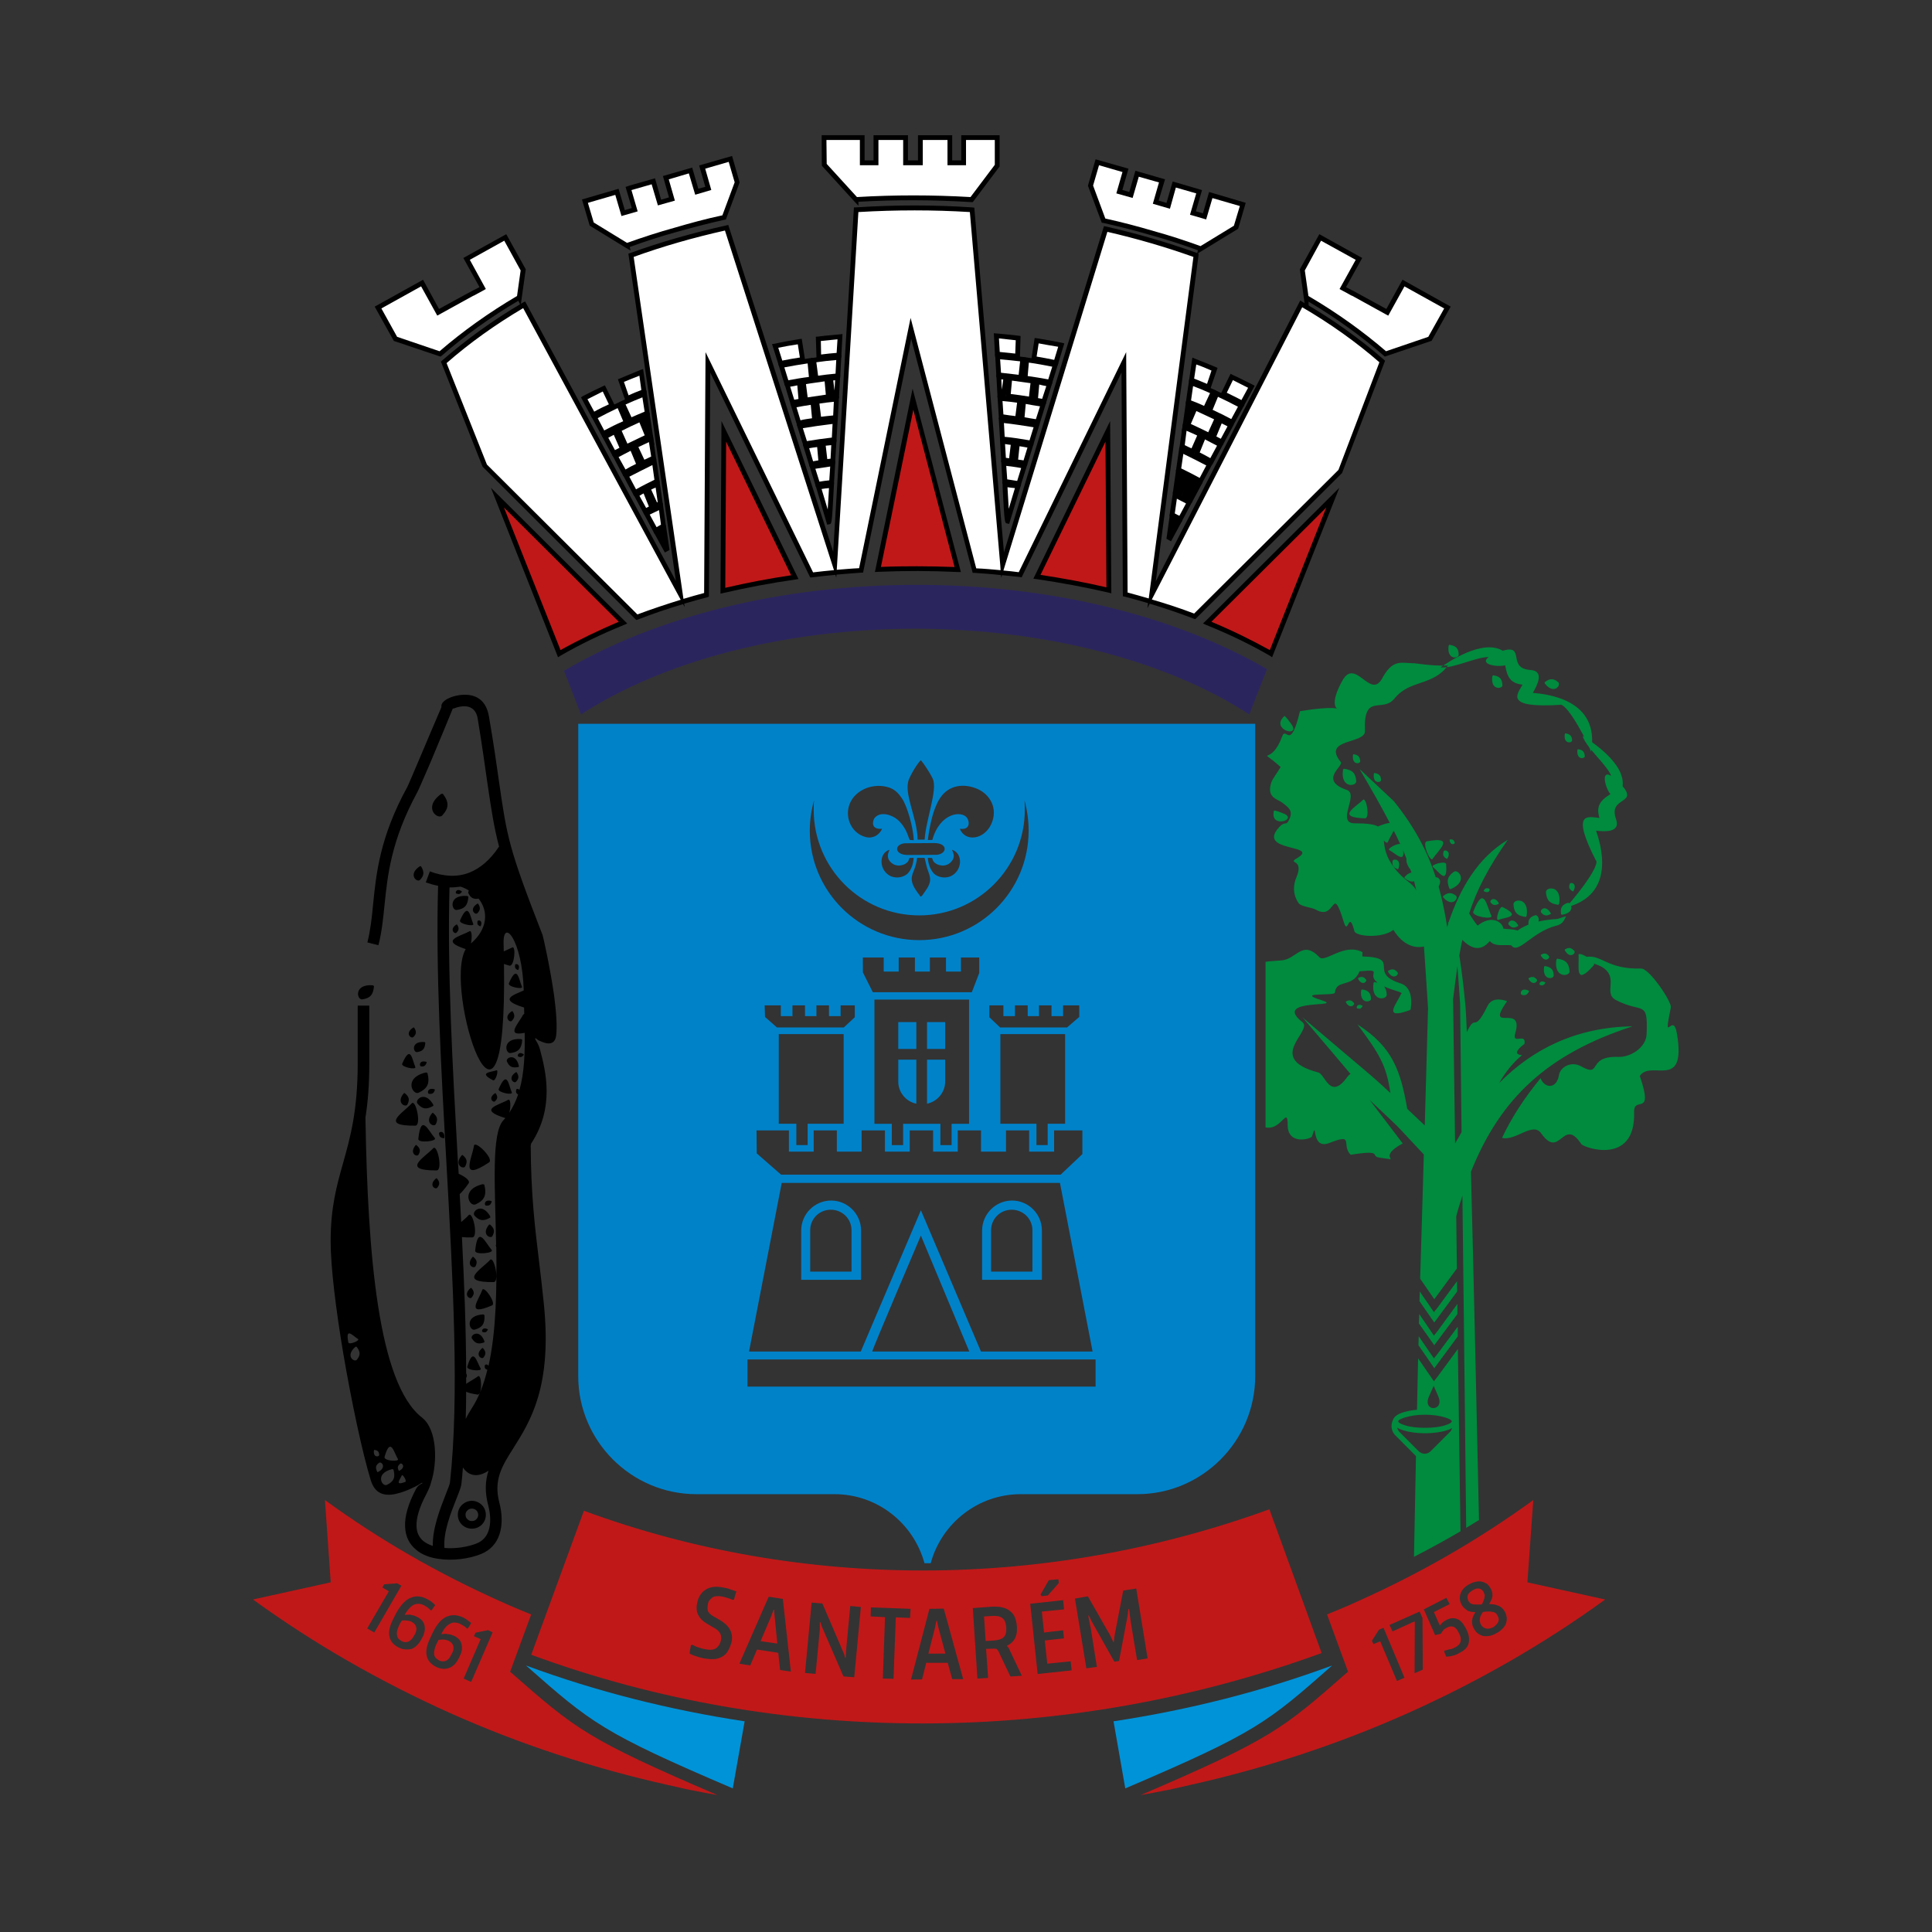 <svg version="1.1" id="Layer_1" xmlns="http://www.w3.org/2000/svg" xmlns:xlink="http://www.w3.org/1999/xlink" viewBox="0 0 1080 1080" style="enable-background:new 0 0 1080 1080;" xml:space="preserve">
        <rect x="0" y="0" width="1080" height="1080" fill="#333333" stroke="none"/>
        <style type="text/css">
            .st0{fill-rule:evenodd;clip-rule:evenodd;fill:#C01818;}
            .st1{fill-rule:evenodd;clip-rule:evenodd;fill:#0093D8;}
            .st2{fill-rule:evenodd;clip-rule:evenodd;fill:#0082C9;}
            .st3{fill-rule:evenodd;clip-rule:evenodd;fill:#2B255E;}
            .st4{fill-rule:evenodd;clip-rule:evenodd;fill:#FFFFFF;}
            .st5{fill-rule:evenodd;clip-rule:evenodd;fill:#008B3E;}
            .st6{fill-rule:evenodd;clip-rule:evenodd;}
        </style>
        <path class="st0" d="M265.81,912.67l7.05-1.41l2.52,1.24l-12,27.7l-4.2-1.86l9.52-22.07l-3.74-1.63L265.81,912.67z M246.63,913.53
            h0.12l1.19-0.16h1.7c0.53,0.09,1.24,0.16,2.01,0.3l2.12,0.74c1.25,0.65,2.15,1.21,2.88,2.08c0.7,0.7,1.18,1.73,1.38,2.69
            c0.24,1,0.24,2.05,0.18,3.08c-0.29,1.13-0.49,2.25-1.08,3.28l-0.58,1.3c-0.62,1.26-1.46,2.48-2.28,3.42
            c-0.85,0.83-1.83,1.58-2.99,2.02c-1.03,0.44-2.18,0.66-3.43,0.59c-1.33-0.06-2.67-0.35-4.08-1.09c-2.99-1.52-4.67-3.61-5.24-6.17
            c-0.55-2.67,0-5.94,2.03-10.04l1.25-2.73c2.31-4.76,4.94-7.85,7.74-9.05c2.89-1.3,6.02-1.17,9.4,0.4l1.83,1.08l1.33,1.01l1.32,0.98
            l-0.64,1.02l-0.55,0.94l-0.52,0.73l-0.19,0.38h-0.52l-0.98-0.94l-1.03-0.65l-1.28-0.75c-1.12-0.62-2.15-0.88-3.18-0.96
            c-0.92-0.12-1.8,0.07-2.79,0.52c-0.9,0.44-1.83,1.15-2.65,2.08C248.32,910.53,247.5,911.81,246.63,913.53z M250.79,917.2
            c-0.98-0.38-1.83-0.62-2.94-0.7c-1.01,0-1.93,0.08-2.75,0.25l-0.74,1.53c-0.78,1.49-1.27,2.81-1.43,3.84
            c-0.31,1.14-0.31,2.14-0.2,2.91c0.2,0.84,0.5,1.49,1.03,1.93l1.64,1.22c1.35,0.61,2.63,0.74,3.81,0.26
            c1.27-0.63,2.19-1.58,2.97-3.33l0.7-1.26c0.74-1.5,0.82-2.75,0.44-3.96C252.96,918.76,252.09,917.9,250.79,917.2z M226.25,902.62
            l0.11,0.14l1.16-0.14h1.79c0.48,0.14,1.16,0.34,1.93,0.45c0.72,0.29,1.39,0.5,2.15,0.91c1.18,0.58,2.03,1.32,2.74,2.15
            c0.67,0.89,1.06,1.74,1.22,2.74c0.2,1.06,0.2,2,0,3.09c-0.26,1.14-0.55,2.15-1.18,3.27l-0.67,1.22c-0.66,1.25-1.45,2.41-2.41,3.27
            c-0.85,0.88-1.85,1.61-2.96,2.01c-1.14,0.29-2.3,0.37-3.57,0.29c-1.29-0.09-2.6-0.45-4.05-1.25c-2.82-1.51-4.47-3.59-4.88-6.37
            c-0.48-2.64,0.38-6.05,2.48-9.95l1.33-2.65c2.55-4.62,5.3-7.61,8.28-8.67c2.92-1.26,5.99-0.88,9.23,0.87l1.79,1.02l1.39,1.14
            l1.13,1.08l-0.61,0.9l-0.67,0.9l-0.44,0.78l-0.28,0.35h-0.45l-0.93-0.81l-1.03-0.92l-1.29-0.74c-1.03-0.74-2.13-0.99-3.14-1.12
            c-0.85-0.1-1.83,0-2.8,0.38c-0.93,0.31-1.81,1.06-2.68,1.99C228.02,899.82,227.12,901.09,226.25,902.62z M230.16,906.64
            c-0.85-0.51-1.85-0.7-2.83-0.7c-1.03-0.25-1.94-0.17-2.71,0l-0.9,1.43c-0.79,1.43-1.32,2.78-1.62,3.89
            c-0.26,1.04-0.37,2.05-0.15,2.79c0.04,0.8,0.36,1.41,0.78,2.02l1.64,1.26c1.27,0.76,2.65,0.8,3.8,0.38
            c1.22-0.51,2.25-1.47,3.13-3.07l0.77-1.33c0.71-1.49,0.9-2.77,0.56-3.92C232.31,908.23,231.5,907.37,230.16,906.64z M214.8,885.61
            l7.19-0.53l2.39,1.33l-15.15,26.17l-3.97-2.26l12.09-20.75l-3.61-2.19L214.8,885.61z M181.64,838.54
            c30.65,22.32,63.4,41.08,97.47,56.33c5.92,2.74,11.78,5.15,17.82,7.62l-11.82,32.17h0.24c36.43,31.96,42.49,37.37,115.71,68.79
            c-5.3-0.92-10.02-1.83-14.12-2.66c-0.98-0.06-5.54-1.19-13.81-3.03c-41.94-9.39-82.85-22.84-121.87-40.3
            c-38.76-17.44-75.66-38.53-109.85-63.34l43.46-9.59L181.64,838.54z"></path>
        <path class="st1" d="M416.26,962.23l-6.63,37.5c-73.15-31.27-79.21-36.68-115.6-68.71C333.6,945.65,374.57,955.91,416.26,962.23"></path>
        <path class="st2" d="M464.61,671.11L464.61,671.11c9.17,0,16.73,7.51,16.73,16.74v27.58h-33.46v-27.58
            C447.88,678.62,455.41,671.11,464.61,671.11 M565.75,671.11L565.75,671.11c9.17,0,16.68,7.51,16.68,16.74v27.58h-33.42v-27.58
            C549.02,678.62,556.59,671.11,565.75,671.11z M417.87,759.95h194.57v15.18H417.87V759.95z M436.64,656.65h156.25l12.17-11.51v-13.25
            h-15.8v11.89h-13.97v-11.89h-12.93v11.89h-13.97v-11.89h-13v11.89h-13.78v-11.89h-13.06v11.89h-13.87v-11.89h-13.02v11.89h-13.85
            v-11.89h-12.95v11.89H441v-11.89h-18.09l0.12,12.86L436.64,656.65z M434.35,574.37h6.5h26.57h4.25l6.15-5.72v-6.65h-7.91v6.02h-2.49
            h-4.01v-6.02h-0.45h-6.09h-0.49v6.02H450v-6.02h-0.53h-6.05h-0.43v6.02h-2.14h-4.36v-6.02h-9.04l0.2,6.48L434.35,574.37z
            M435.32,578.08h36.29v50.11h-20.13v11.93h-6.31v-11.93h-9.84V578.08z M596.47,574.37h-6.55h-26.53h-4.3l-6.02-5.72v-6.65h7.83v6.02
            h2.49h3.98v-6.02h0.45h6.08h0.58v6.02h6.33v-6.02h0.54h5.99h0.46v6.02h2.11h4.36v-6.02h9.04v6.48L596.47,574.37z M595.4,578.08
            h-36.19v50.11h20.17v11.93h6.28v-11.93h9.75V578.08z M487.6,755.51h54.25l-27.07-64.81C514.78,690.71,487.41,754.78,487.6,755.51z
            M502.14,592.36v12.29c0,6.02,4.36,11.17,10.1,12.33v-24.62H502.14z M528.37,571.37h-10.16v15.01h10.16V571.37z M528.37,592.36
            v12.29c0,6.02-4.47,11.17-10.16,12.33v-24.62H528.37z M512.24,571.37h-10.1v15.01h10.1V571.37z M488.82,558.79h52.89v69.41h-9.75
            v11.93h-6.27v-11.93h-0.72h-19.49h-0.63v11.93h-6.31v-11.93h-9.72V558.79z M487.92,554.67h55.33l4.15-10.77v-8.64h-10.23v7.84h-3.13
            h-5.22v-7.84h-0.67h-7.67h-0.67v7.84h-8.37v-7.84h-0.72h-7.71h-0.63v7.84h-2.84H494v-7.84h-11.66l0.03,8.32L487.92,554.67z
            M464.42,676.24L464.42,676.24c6.36,0,11.58,5.01,11.58,11.45v23.14h-23.09V687.7C452.91,681.26,458.06,676.24,464.42,676.24z
            M565.54,676.24L565.54,676.24c6.34,0,11.59,5.01,11.59,11.45v23.14h-23.1V687.7C554.03,681.26,559.21,676.24,565.54,676.24z
            M518.66,469.55h2.51c4.27-15.37,16.54-16.57,19.45-12.32c1.5,2.3,1.67,6.86-4.08,6.06c3.09,7.58,13.65,6.07,17.6-2.66
            c3.95-8.78-0.84-16.48-7.48-19.49c-7.56-3.38-16.28-2.57-21.26,5.15C521.61,452.15,519.74,461.36,518.66,469.55z M493.09,463.28
            c-6.63,0.59-5.23-4.62-4.22-5.96c2-2.62,5.66-2.77,9.23-1.29c2.98,1.2,4.91,3.09,6.53,5.34c2.69,3.65,3.18,7.06,4,8.19l2.18,0.1
            c-0.22-6.65-3.57-18.99-6.63-23.36c-2.05-3.02-4.24-5.48-8.54-6.45c-4.3-1.12-9.23-0.38-12.65,1.29
            c-13.31,6.46-10.68,23.04,0.24,26.56C487.86,469.35,491.81,466.49,493.09,463.28z M505.66,471.4c-5.99,0.73-5.57,6.44,1.56,6.54
            l16.63-0.1c5.89-0.81,5.89-6.57-1.61-6.57L505.66,471.4z M512.67,479.55c-0.21,2.17-0.74,4.19-1.44,6.08
            c-0.63,1.84-1.62,3.57-1.59,5.67c0.06,3.03,1.81,5.56,3.42,7.82c0.58,0.75,1.04,1.25,1.47,2.11c0.99-0.38,0.99-0.62,2.01-2.11
            c4.88-6.49,3.6-8.38,1.78-13.65c-0.54-1.57-1.07-4.84-1.52-5.92H512.67z M531.26,489.9c6.89-2.99,7.16-12.96,0.92-14.87
            c0.77,1.84,1.57,3.43,0.4,5.61c-0.74,1.22-2.07,2.47-3.6,2.89c-1.83,0.63-3.84,0.24-5.34-0.48c-0.78-0.46-1.43-0.92-1.85-1.57
            c-1.21-1.95,0.46-1.93-3.13-1.93c0.27,3.77,1.56,6.83,3.45,8.81C524.07,490.24,527.85,491.22,531.26,489.9z M498.17,489.9
            c-6.87-2.99-7.19-12.96-0.93-14.87c-0.74,1.84-1.42,3.43-0.39,5.61c0.76,1.22,2.05,2.47,3.58,2.89c1.9,0.63,3.89,0.24,5.37-0.48
            c0.74-0.46,1.46-0.92,1.83-1.57c1.24-1.95-0.4-1.93,3.1-1.93c-0.17,3.77-1.47,6.83-3.4,8.81
            C505.37,490.24,501.56,491.22,498.17,489.9z M516.88,469.35c0.6-10.77,7.4-27.94,4.53-34.03c-1.99-4.08-4.88-8.24-6.62-10.34
            c-1.23,0.92-4.62,5.88-6.68,10.63c-3.21,7.84,4.74,21.55,4.85,33.75H516.88z M572.7,447.38c1.47,5.35,2.31,11.1,2.31,16.96
            c0,33.79-27.38,61.2-61.12,61.2c-33.83,0-61.21-27.4-61.21-61.2c0-5.86,0.88-11.61,2.37-16.96c-0.16,1.73-0.19,3.5-0.19,5.25
            c0,32.63,26.35,59.08,59.03,59.08c32.59,0,58.99-26.45,58.99-59.08C572.88,450.88,572.88,449.11,572.7,447.38z M436.99,661.25
            l-18.27,94.26h62.46l33.61-78.96l33.57,78.96h62.41l-18.25-94.26H436.99z M389.28,404.6h246.51h65.88v66v126.8v171.87
            c0,36.25-29.61,65.98-65.88,65.98h-27.82h-37.35c-23.97,0-44.29,16.33-50.35,38.6h-3.48c-6.06-22.27-26.3-38.6-50.31-38.6h-43.39
            h-33.8c-36.38,0-66.05-29.72-66.05-65.98V597.4V470.6v-66H389.28z"></path>
        <path class="st3" d="M324.77,399.39L315.25,375c50.09-29.71,119.89-48.06,197.27-48.06c76.47,0,145.79,18.01,195.73,47.12
            l-9.9,25.32c-44.76-29.16-111.84-47.81-186.83-47.94C436.64,351.58,369.57,370.23,324.77,399.39"></path>
        <path class="st4" d="M543.26,111.63l14.21-19.08V76.94h-18.79v14.01h-7.69V76.94h-1.21h-14.14h-1.12v14.01h-8.34V76.94h-1.14h-14.17
            h-1.14v14.01h-7.7V76.94h-21.38l0.18,15.11l17.8,19.72v-0.13c10.45-0.73,21.1-1.09,31.97-1.09
            C521.7,110.55,532.46,110.96,543.26,111.63"></path>
        <path d="M479.89,115.01l-2.33-2.45l-18.15-19.92v-0.52l-0.1-16.54h24v14.07h5V75.59h19.25v14.07h5.6V75.59h19.12v14.07h5.06V75.59
            h21.45v17.45l-15,19.95h-0.67c-21.44-1.36-42.76-1.36-63.25-0.2V115.01z M510.6,109.23c10.59,0,21.24,0.31,31.92,0.93l13.58-18.03
            V78.25h-16.09v14.11h-10.36V78.25h-13.81v14.11h-10.96V78.25h-13.83v14.11h-10.37V78.25h-18.7l0.15,13.37l16.92,18.54
            C489.41,109.54,500.02,109.23,510.6,109.23z"></path>
        <path class="st4" d="M404.78,121.49l7.35-19.59l-3.83-13.06l-15.8,4.63l3.58,11.92l-6.55,1.76l-3.46-11.84l-0.98,0.2l-11.95,3.49
            l-0.93,0.32l3.44,11.87l-6.96,1.96l-3.48-11.81l-0.9,0.31l-11.92,3.42l-1,0.31l3.41,11.89l-6.39,1.87l-3.48-11.9l-17.95,5.13
            l3.82,12.8l19.75,12.14l-0.09-0.08c8.67-3.2,17.68-6.03,26.73-8.68C386.38,125.82,395.61,123.48,404.78,121.49"></path>
        <path d="M352.52,140.06l-2.82-1.63l-20.06-12.31l-4.32-14.61l20.47-5.97l3.48,11.94l3.92-1.18l-3.5-11.8l2.29-0.78l14.17-4.04
            l3.42,11.96l4.4-1.31l-3.39-11.92l16.35-4.72l3.43,11.8l3.92-1.04l-3.45-11.96l18.4-5.3l4.22,14.78l-7.69,20.74l-0.71,0.12
            c-9.36,2.06-18.59,4.54-27.52,7.04c-8.4,2.28-16.94,5.12-25.5,8.18L352.52,140.06z M331.9,124.37l18.62,11.4
            c8.8-3.12,17.62-6.01,26.3-8.4c8.71-2.55,17.8-5.06,27-7l6.87-18.47l-3.34-11.42l-13.13,3.81l3.4,11.91l-8.99,2.65l-3.56-11.93
            l-11.23,3.34l3.42,11.89l-9.49,2.67l-3.49-11.8l-11.3,3.24l3.48,11.89l-9.04,2.61l-3.47-11.82l-15.32,4.45L331.9,124.37z"></path>
        <path class="st4" d="M616.86,123.27l-7.27-19.54l3.82-12.96l15.8,4.56l-3.46,11.83l6.47,1.79l3.42-11.89l0.94,0.38l11.95,3.47
            l0.92,0.2l-3.32,11.94l6.89,1.97l3.49-11.83l0.92,0.26l11.95,3.49l0.93,0.32l-3.38,11.77l6.46,1.99l3.44-11.94l17.86,5.26
            l-3.75,12.71l-19.74,12.13l0.01-0.16c-8.73-3.04-17.63-5.97-26.69-8.65C635.3,127.66,626.12,125.38,616.86,123.27"></path>
        <path d="M669.12,141.93l0.52-2.02c-8.42-3.07-16.98-5.86-25.47-8.24c-8.99-2.6-18.22-5.01-27.53-7.08l-0.74-0.06l-0.28-0.77
            l-7.45-19.94l4.27-14.76l18.39,5.23l-3.42,11.91l3.87,1.14l3.42-11.89l16.56,4.8l-3.56,11.89l4.39,1.29l3.45-11.96l2.19,0.62
            l14.21,4.17l-3.44,11.88l3.97,1.09l3.42-11.9l20.48,6.05l-4.24,14.51L669.12,141.93z M617.88,122.16c9.15,2.01,18.24,4.4,27.01,7
            c8.7,2.4,17.56,5.27,26.2,8.42l18.67-11.39l3.32-11.03l-15.32-4.43l-3.51,11.93l-9.03-2.62l3.49-11.93l-11.4-3.28L654,116.69
            l-9.56-2.79l3.44-11.92l-11.29-3.2l-3.45,11.88l-9.1-2.56l3.43-11.94l-13.12-3.79l-3.31,11.36L617.88,122.16z"></path>
        <path class="st4" d="M290.28,166.26l2.19-15.51l-9.96-17.99l-21.64,11.88l8.96,16.34c-16.13,8.89,11.43-6.46-24.95,13.61
            l-9.01-16.23l-24.6,13.59l9.87,17.46l24.84,8.6C259.18,186.4,273.9,175.83,290.28,166.26"></path>
        <path d="M246.32,199.33l-0.75-0.2l-25.42-8.55l-10.69-19.17l27.03-15.03l8.92,16.34c12.52-6.91,16.94-9.24,18.49-10.07l0.35-0.2
            l0.15-0.07c0.72-0.27,1.76-0.95,3.65-1.87l-9.03-16.3l23.98-13.3l10.9,19.64l-2.85,20.24l-1.29-2.67
            c-15.8,9.32-30.19,19.69-42.91,30.78L246.32,199.33z M221.99,188.29l23.73,8.06c12.83-11.07,27.41-21.52,43.31-30.89l2-14.29
            l-9.15-16.63l-19.25,10.7l8.95,16.32l-1.11,0.65c-3.2,1.75-4.67,2.51-5.44,2.94l-0.1,0.09l-0.39,0.1
            c-2.31,1.31-8.62,4.72-18.99,10.48l-1.12,0.6l-9.03-16.34l-22.21,12.34L221.99,188.29z"></path>
        <path class="st4" d="M730.11,166.26l-2.09-15.51l10-17.99l21.65,11.88l-9.01,16.34c16.05,8.89-11.51-6.46,24.9,13.61l8.96-16.23
            l24.61,13.59l-9.8,17.46l-24.88,8.6C761.32,186.4,746.5,175.83,730.11,166.26"></path>
        <path d="M774.12,199.33l-0.5-0.42c-12.49-10.9-26.62-21.09-42.12-30.31v16.93l-4.87-34.98l10.88-19.64l23.97,13.3l-9.03,16.3
            c1.79,0.92,2.91,1.53,3.53,1.87l0.23,0.07l0.35,0.2c1.53,0.82,5.78,3.15,18.43,10.06l9.03-16.34l26.93,15.03l-10.7,19.17l-0.47,0.11
            L774.12,199.33z M731.42,165.46c15.98,9.37,30.53,19.82,43.38,30.89l23.62-8.06l8.89-15.86l-22.21-12.34l-9.05,16.34l-1.17-0.6
            c-10.36-5.77-16.7-9.18-18.99-10.48l-0.32-0.1h-0.06l-0.15-0.09c-0.66-0.43-2.21-1.18-5.38-2.94l-1.16-0.65l9.03-16.32l-19.38-10.7
            l-9.07,16.63L731.42,165.46z"></path>
        <path class="st4" d="M454.87,201.38c4.61-0.61,9.32-1.24,14.07-1.58l-0.63,10.37c-4.12,0.24-8.22,0.76-12.26,1.27L454.87,201.38z"></path>
        <path d="M454.89,213l-1.54-12.87l1.28-0.12c4.48-0.68,9.31-1.1,14.19-1.61l1.53-0.06l-0.7,12.94l-1.21,0.05
            c-4.36,0.53-8.42,0.93-12.15,1.43L454.89,213z M456.34,202.51l0.98,7.51c3.03-0.45,6.26-0.81,9.75-1.14l0.4-7.62
            C463.62,201.57,459.89,201.98,456.34,202.51z"></path>
        <path class="st4" d="M436.75,204.39c5.22-1.12,10.55-1.98,15.98-2.82l0.88,10.3c-4.68,0.57-9.3,1.31-13.83,2.25L436.75,204.39z"></path>
        <path d="M438.77,215.63l-3.72-12.28l1.44-0.32c5.22-1.04,10.65-1.95,15.99-2.77l1.46-0.16l1.11,12.91l-1.35,0.12
            c-4.36,0.68-9.07,1.48-13.76,2.31L438.77,215.63z M438.45,205.37l2.23,7.19c3.85-0.69,7.74-1.4,11.51-1.84l-0.71-7.57
            C447.14,203.75,442.73,204.56,438.45,205.37z"></path>
        <path class="st4" d="M347.94,225.5c4.04-1.86,8.09-3.6,12.27-5.24l1.57,10.75c-3.19,1.29-6.32,2.62-9.4,4.04L347.94,225.5z"></path>
        <path d="M351.67,236.79l-5.54-11.94l1.28-0.69c3.76-1.61,7.84-3.38,12.35-5.11l1.56-0.74l1.93,13.52l-0.96,0.39
            c-3.2,1.22-6.31,2.71-9.43,3.98L351.67,236.79z M349.7,226.11l3.31,7.15c2.44-1.04,4.8-2.11,7.34-3.15l-1.25-7.99
            C355.77,223.46,352.62,224.77,349.7,226.11z"></path>
        <path class="st4" d="M332.25,233.1c4.51-2.25,9.11-4.56,13.71-6.72l4.1,9.74c-4.4,1.92-8.66,4.1-12.77,6.35L332.25,233.1z"></path>
        <path d="M336.77,244.32l-6.29-11.67l1.17-0.58c4.54-2.41,9.19-4.82,13.77-6.89l1.23-0.59l5.13,12.2l-1.12,0.53
            c-4.51,2.02-8.74,4.18-12.73,6.34L336.77,244.32z M334.12,233.74l3.64,6.89c3.38-1.79,6.87-3.55,10.62-5.15l-3.12-7.35
            C341.5,229.93,337.76,231.79,334.12,233.74z"></path>
        <path class="st4" d="M464.29,211.45c1.35-0.16,2.68-0.29,4.01-0.37l-0.63,10.32l-2.09,0.22L464.29,211.45z"></path>
        <path d="M464.35,223.15l-1.57-12.83l1.41-0.11c1.36-0.2,2.65-0.3,3.98-0.5l1.51-0.15l-0.71,13.05L464.35,223.15z M465.79,212.68
            l0.69,5.63l0.35-5.77L465.79,212.68z"></path>
        <path class="st4" d="M449.01,213.63c4.35-0.77,8.77-1.47,13.13-1.87l0.95,10.15c-4.4,0.45-8.57,1.04-12.81,1.72L449.01,213.63z"></path>
        <path d="M449.09,225.24l-1.54-12.8l1.24-0.28c4.21-0.64,8.67-1.22,13.2-1.83l1.43-0.11l1.21,12.82l-1.38,0.13
            c-4.24,0.47-8.56,1.12-12.75,1.83L449.09,225.24z M450.54,214.73l0.95,7.4c3.38-0.51,6.76-0.96,10.15-1.5l-0.67-7.45
            C457.39,213.76,453.94,214.12,450.54,214.73z"></path>
        <path class="st4" d="M440.08,215.23c2.17-0.5,4.54-0.92,6.79-1.25l0.96,10.19c-1.57,0.2-3.21,0.54-4.85,0.8L440.08,215.23z"></path>
        <path d="M442.11,226.55l-3.71-12.44l1.46-0.27c2.25-0.46,4.51-0.85,6.83-1.29l1.5-0.16l1.12,12.79l-1.62,0.31
            c-1.49,0.26-2.82,0.52-4.38,0.81L442.11,226.55z M441.71,216.17l2.28,7.29c0.87-0.18,1.57-0.29,2.37-0.43l-0.66-7.61
            C444.37,215.69,443.02,216.01,441.71,216.17z"></path>
        <path class="st4" d="M360.05,233.45c0.7-0.26,1.28-0.54,2.01-0.8l1.04,7.5L360.05,233.45z"></path>
        <polygon points="365.83,249.08 358.3,232.76 363.06,230.72 "></polygon>
        <path class="st4" d="M345.75,240.16c3.95-2.02,8.16-3.96,12.38-5.83l4.01,9.78c-4.1,1.83-8.11,3.78-11.94,5.73L345.75,240.16z"></path>
        <path d="M349.53,251.62l-5.55-12.06l1.16-0.49c3.98-2.08,8.14-4.12,12.37-5.96l1.28-0.52l5.13,12.2l-1.2,0.48
            c-3.97,1.79-7.97,3.68-12.03,5.74L349.53,251.62z M347.51,240.84l3.21,7.15c3.31-1.63,6.57-3.05,9.68-4.63l-2.97-7.25
            C354.03,237.64,350.65,239.22,347.51,240.84z"></path>
        <path class="st4" d="M338.22,244.18c1.82-0.95,3.69-2.05,5.6-2.97l4.11,9.65c-1.61,0.94-3.21,1.76-4.68,2.61L338.22,244.18z"></path>
        <path d="M342.68,255.29l-6.25-11.63l1.17-0.59c1.87-1.12,3.75-2.15,5.65-3.1l1.21-0.63l5.21,12.16l-1.07,0.6
            c-1.61,0.82-3.18,1.6-4.72,2.57L342.68,255.29z M340.04,244.71l3.72,6.9c0.76-0.38,1.65-0.82,2.52-1.29l-3.17-7.25
            C342.13,243.61,341.04,244.18,340.04,244.71z"></path>
        <path class="st4" d="M456.53,224.37c3.58-0.4,7.29-0.91,11.07-1.22l-0.63,10.19c-3.03,0.39-6.13,0.8-9.2,1.16L456.53,224.37z"></path>
        <path d="M456.65,236.12l-1.61-12.83l1.29-0.13c3.69-0.6,7.44-1.02,11.08-1.38l1.59-0.16l-0.7,12.99l-1.17,0.17
            c-3.06,0.28-6.09,0.71-9.08,1.12L456.65,236.12z M458.06,225.6l0.9,7.38c2.22-0.22,4.44-0.58,6.79-0.74l0.38-7.64
            C463.48,224.85,460.73,225.18,458.06,225.6z"></path>
        <path class="st4" d="M443.51,226.62c3.63-0.68,7.21-1.38,10.87-1.91l1,10.24c-2.99,0.42-5.91,0.96-8.78,1.45L443.51,226.62z"></path>
        <path d="M445.65,237.95l-3.85-12.35l1.49-0.36c3.42-0.6,7.04-1.27,10.9-1.78l1.37-0.29l1.18,12.94l-1.21,0.1
            c-2.95,0.48-5.88,1-8.82,1.5L445.65,237.95z M445.24,227.66l2.23,7.29c2.02-0.56,4.3-0.8,6.46-1.14l-0.71-7.5
            C450.41,226.74,447.84,227.14,445.24,227.66z"></path>
        <path class="st4" d="M355.15,249.24c2.78-1.35,5.75-2.69,8.74-4.07l1.55,10.84c-1.96,0.99-3.95,1.98-5.92,2.82L355.15,249.24z"></path>
        <path d="M358.98,260.56l-5.62-11.94l1.11-0.56c2.99-1.47,5.92-2.79,8.91-4.07l1.54-0.68l1.93,13.63l-0.87,0.3
            c-1.97,0.92-3.93,1.87-5.86,2.75L358.98,260.56z M356.86,249.9l3.34,7.09c1.29-0.59,2.52-1.12,3.81-1.79l-1.25-8.05
            C360.75,248.05,358.84,248.95,356.86,249.9z"></path>
        <path class="st4" d="M344.02,254.95c3.02-1.62,6.09-3.28,9.17-4.76l4.11,9.72c-2.83,1.4-5.54,2.85-8.19,4.4L344.02,254.95z"></path>
        <path d="M348.49,266.19l-6.22-11.8l1.13-0.68c3.23-1.72,6.26-3.26,9.22-4.77l1.28-0.71l5.12,12.33l-1.14,0.53
            c-2.78,1.47-5.51,2.85-8.19,4.37L348.49,266.19z M345.8,255.51l3.87,6.94c1.88-1.14,3.84-2.13,5.88-3.13l-3.03-7.33
            C350.34,253.08,348.06,254.36,345.8,255.51z"></path>
        <path class="st4" d="M447.14,238.33c6.42-1.25,12.98-2.13,19.7-2.85l-0.57,10.24c-5.43,0.64-10.84,1.43-16.11,2.36L447.14,238.33z"></path>
        <path d="M449.25,249.64l-3.89-12.31l1.46-0.34c6.64-1.22,13.26-2.11,19.88-2.84l1.61-0.22l-0.77,13.08l-1.06,0.04
            c-5.33,0.76-10.81,1.44-16.06,2.41L449.25,249.64z M448.79,239.35l2.28,7.23c4.59-0.75,9.32-1.46,13.94-1.97l0.4-7.62
            C459.89,237.63,454.35,238.44,448.79,239.35z"></path>
        <path class="st4" d="M350.07,266.08c4.99-2.8,10.29-5.52,15.72-7.94l1.48,10.79c-4.21,2.04-8.24,4.23-12.27,6.37L350.07,266.08z"></path>
        <path d="M354.47,277.27l-6.24-11.71l1.13-0.7c4.99-2.81,10.41-5.51,15.84-7.94l1.59-0.73l2.02,13.63l-0.85,0.34
            c-4.05,1.92-8.2,4.13-12.29,6.39L354.47,277.27z M351.8,266.48l3.75,7.06c3.47-1.96,6.94-3.68,10.28-5.34l-1.14-8.23
            C360.29,262.14,355.97,264.33,351.8,266.48z"></path>
        <path class="st4" d="M460.09,248.05c2.05-0.24,4.1-0.55,6.1-0.81l-0.59,10.41c-1.41,0.07-2.81,0.34-4.21,0.49L460.09,248.05z"></path>
        <path d="M460.11,259.69l-1.47-12.84l1.24-0.17c2.07-0.23,4.06-0.42,6.17-0.64l1.59-0.31l-0.81,13.09l-1.08,0.15
            c-1.46,0.14-2.8,0.36-4.18,0.5L460.11,259.69z M461.58,249.15l0.87,7.48l1.84-0.22l0.39-7.57
            C463.74,248.91,462.66,249.08,461.58,249.15z"></path>
        <path class="st4" d="M450.54,249.52c2.46-0.45,5.01-0.83,7.53-1.29l0.84,10.27c-1.77,0.32-3.53,0.54-5.34,0.85L450.54,249.52z"></path>
        <path d="M452.58,260.87l-3.79-12.38l1.54-0.29c2.47-0.32,4.88-0.84,7.43-1.19l1.38-0.24l1.19,12.92l-1.22,0.13
            c-1.8,0.16-3.58,0.62-5.41,0.91L452.58,260.87z M452.33,250.56l2.19,7.3c0.95-0.13,1.87-0.34,2.94-0.5l-0.66-7.45
            C455.22,250.07,453.71,250.33,452.33,250.56z"></path>
        <path class="st4" d="M362.23,273.05c1.78-0.96,3.55-1.73,5.23-2.61l1.67,10.98c-0.82,0.46-1.67,0.81-2.48,1.17L362.23,273.05z"></path>
        <path d="M366.09,284.43l-5.52-12.01l1.09-0.56c1.81-0.88,3.53-1.78,5.37-2.6l1.57-0.74l1.99,13.72l-0.92,0.36
            c-0.71,0.44-1.58,0.81-2.42,1.25L366.09,284.43z M364.01,273.68l3.26,7.19l0.38-0.24l-1.15-8.09
            C365.68,272.85,364.85,273.3,364.01,273.68z"></path>
        <path class="st4" d="M355.68,276.55c1.61-0.91,3.1-1.76,4.72-2.59l4.07,9.76c-1.27,0.71-2.48,1.44-3.72,2.14L355.68,276.55z"></path>
        <path d="M360.12,287.61l-6.21-11.6l1.09-0.62c1.61-0.88,3.13-1.72,4.77-2.55l1.3-0.75l5.11,12.23l-1.05,0.54
            c-1.25,0.77-2.54,1.4-3.8,2.14L360.12,287.61z M357.46,277.17l3.74,6.77l1.53-0.77l-2.95-7.34
            C358.97,276.22,358.21,276.63,357.46,277.17z"></path>
        <path class="st4" d="M454.09,260.93c3.76-0.6,7.55-1.12,11.46-1.61l-0.64,10.32c-2.6,0.37-5.24,0.73-7.87,1.12L454.09,260.93z"></path>
        <path d="M456.14,272.23l-3.81-12.32l1.47-0.23c3.9-0.73,7.7-1.31,11.59-1.71l1.59-0.26l-0.83,13.04l-1.05,0.22
            c-2.7,0.34-5.27,0.61-7.78,1.09L456.14,272.23z M455.79,262.04l2.28,7.21c1.82-0.31,3.72-0.57,5.51-0.74l0.51-7.72
            C461.31,261.17,458.56,261.66,455.79,262.04z"></path>
        <path class="st4" d="M361.48,287.21c2.57-1.43,5.17-2.78,7.88-4.17l1.61,10.99c-1.49,0.89-2.99,1.61-4.46,2.54L361.48,287.21z"></path>
        <path d="M365.88,298.43l-6.21-11.71l1.08-0.71c2.65-1.34,5.34-2.81,8.07-4.14l1.62-0.74l1.96,13.8l-0.83,0.35
            c-1.47,0.74-3.01,1.57-4.5,2.4L365.88,298.43z M363.2,287.66l3.84,7.05c0.75-0.52,1.64-0.91,2.44-1.42l-1.09-8.13
            C366.65,285.98,364.93,286.82,363.2,287.66z"></path>
        <path class="st4" d="M457.53,272.23c2.36-0.38,4.8-0.64,7.3-1.04c-0.17,2.04-1.01,20.57-1.43,20.57L457.53,272.23z"></path>
        <path d="M462.39,293.29l-6.52-22.09l1.44-0.23c2.41-0.38,4.82-0.82,7.3-1l1.65-0.26l-0.22,3.82c-1.04,19.31-1.04,19.31-2.47,19.55
            L462.39,293.29z M459.27,273.36l3.43,11.46c0.31-4.11,0.53-9.1,0.67-11.33l0.03-0.64C461.98,272.91,460.6,273.17,459.27,273.36z"></path>
        <path class="st4" d="M367.21,297.79c1.24-0.71,2.73-1.47,4.04-2.14l1.57,11.09l-0.63,0.42L367.21,297.79z"></path>
        <path d="M371.66,308.85l-6.29-11.47l1.14-0.65c1.38-0.84,2.7-1.57,4.1-2.25l1.64-0.92l2.02,13.88L371.66,308.85z"></path>
        <path class="st4" d="M457.45,189.4c3.93-0.46,8.09-0.87,12.2-1.17l-0.64,10.26c-3.78,0.33-7.51,0.72-11.23,1.25L457.45,189.4z"></path>
        <path d="M456.46,201.19l-0.41-12.96l1.27-0.08c4-0.59,8.09-0.81,12.21-1.25l1.43-0.18l-0.69,13.09l-1.13,0.05
            c-3.54,0.29-7.3,0.62-11.25,1.22L456.46,201.19z M458.86,190.61l0.14,7.56c2.98-0.38,5.9-0.7,8.68-0.9l0.49-7.59
            C465.09,189.96,461.96,190.28,458.86,190.61z"></path>
        <path class="st4" d="M433.41,193.3c4.5-0.84,9.06-1.72,13.7-2.52l1.53,10.19c-4.14,0.6-8.2,1.36-12.27,2.17L433.41,193.3z"></path>
        <path d="M435.46,204.69l-3.89-12.36l1.5-0.19c4.7-1.05,9.31-1.87,13.74-2.58l1.36-0.17l1.99,12.66l-1.38,0.15
            c-4.11,0.78-8.22,1.54-12.15,2.25L435.46,204.69z M435.05,194.39l2.26,7.18c3.17-0.59,6.47-1.26,9.83-1.72l-1.16-7.38
            C442.38,192.99,438.75,193.65,435.05,194.39z"></path>
        <path class="st4" d="M347.08,212.76c3.81-1.61,7.54-3.19,11.4-4.62l1.56,10.62c-3.18,1.32-6.36,2.63-9.44,3.96L347.08,212.76z"></path>
        <path d="M349.82,224.6l-4.4-12.58l1.21-0.5c3.57-1.5,7.34-3.06,11.29-4.69l1.57-0.53l1.99,13.36l-0.92,0.42
            c-3.21,1.31-6.35,2.54-9.47,3.89L349.82,224.6z M348.78,213.48l2.59,7.51c2.41-1.1,4.8-2.07,7.14-2.96l-1.08-8.01
            C354.35,211.15,351.55,212.39,348.78,213.48z"></path>
        <path class="st4" d="M326.58,222.62c3.6-1.92,7.23-3.76,10.96-5.48l4.62,9.48c-3.52,1.65-7.13,3.38-10.56,5.34L326.58,222.62z"></path>
        <path d="M331.01,233.75l-6.24-11.62l1.12-0.74c3.83-1.96,7.39-3.78,11.05-5.45l1.21-0.53l5.83,11.85l-1.24,0.59
            c-3.42,1.53-6.99,3.43-10.48,5.26L331.01,233.75z M328.4,223.17l3.78,6.95c2.71-1.54,5.47-2.87,8.19-4.11l-3.43-7.16
            C334.12,220.26,331.29,221.7,328.4,223.17z"></path>
        <path class="st4" d="M571.8,200.91c-4.65-0.66-9.33-1.11-14.16-1.58l0.61,10.32c4.1,0.36,8.19,0.77,12.26,1.39L571.8,200.91z"></path>
        <path d="M571.68,212.48l-1.33-0.09c-4.14-0.64-8.2-1.11-12.15-1.35l-1.18-0.18l-0.75-12.95l1.51,0.14c4.88,0.35,9.66,0.86,14.17,1.5
            l1.33,0.18L571.68,212.48z M559.57,208.37c3.25,0.38,6.53,0.75,9.86,1.14l0.82-7.52c-3.47-0.42-7.34-0.8-11.17-1.12L559.57,208.37z"></path>
        <path class="st4" d="M589.92,203.96c-5.34-1.11-10.62-2.11-16.02-2.77l-0.86,10.1c4.66,0.74,9.35,1.47,13.78,2.47L589.92,203.96z"></path>
        <path d="M587.81,215.24l-1.16-0.28c-4.64-0.84-9.37-1.66-13.93-2.27l-1.21-0.24l1.19-12.8l1.41,0.2c5.8,0.92,11.08,1.72,15.99,2.73
            l1.52,0.41L587.81,215.24z M574.48,210.21c3.79,0.56,7.67,1.12,11.49,1.87l2.25-7.1c-4.21-0.81-8.42-1.65-13.09-2.28L574.48,210.21z
            "></path>
        <path class="st4" d="M678.21,219.14c-4.04-1.87-8.19-3.59-12.32-5.16l-1.57,10.66c3.21,1.38,6.38,2.62,9.48,4.07L678.21,219.14z"></path>
        <path d="M674.43,230.45l-1.21-0.56c-3.06-1.35-6.23-2.77-9.44-3.96l-0.96-0.44l1.96-13.47l1.54,0.65c4.14,1.6,8.31,3.38,12.41,5.12
            l1.28,0.6L674.43,230.45z M665.8,223.86c2.51,0.92,4.9,1.93,7.29,3.03l3.33-7.14c-3.1-1.43-6.3-2.74-9.48-3.92L665.8,223.86z"></path>
        <path class="st4" d="M693.84,226.76c-4.5-2.39-8.98-4.63-13.63-6.74l-4.14,9.72c4.41,1.93,8.62,4.14,12.8,6.38L693.84,226.76z"></path>
        <path d="M689.34,237.81l-1.12-0.6c-4.32-2.27-8.56-4.4-12.68-6.22l-1.21-0.53l5.14-12.21l1.24,0.52c4.59,2.23,9.31,4.4,13.81,6.84
            l1.14,0.71L689.34,237.81z M677.86,229.09c3.39,1.54,6.9,3.31,10.42,5.17l3.74-6.89c-3.71-1.97-7.44-3.83-11.17-5.55L677.86,229.09z
            "></path>
        <path class="st4" d="M562.3,211.04c-1.35-0.11-2.63-0.27-4.01-0.42l0.63,10.37c0.75,0,1.41,0.17,2.15,0.17L562.3,211.04z"></path>
        <path d="M562.15,222.62l-4.5-0.5l-0.71-12.91l1.5,0.12c1.36,0.03,2.7,0.24,4.04,0.32l1.3,0.14L562.15,222.62z M559.73,212.09
            l0.31,5.71l0.78-5.64L559.73,212.09z"></path>
        <path class="st4" d="M577.6,213.12c-4.36-0.68-8.72-1.37-13.21-1.89l-0.9,10.17c4.32,0.51,8.68,1.15,12.81,1.89L577.6,213.12z"></path>
        <path d="M577.48,224.77l-1.43-0.17c-4.18-0.74-8.48-1.32-12.67-1.74l-1.29-0.24l1.11-12.9l1.38,0.29c4.32,0.41,8.81,1.07,13.21,1.74
            l1.27,0.27L577.48,224.77z M565.01,220.26c3.43,0.37,6.79,0.9,10.2,1.43l0.85-7.5c-3.48-0.43-6.97-1.01-10.36-1.43L565.01,220.26z"></path>
        <path class="st4" d="M586.54,214.73c-2.27-0.45-4.53-0.88-6.89-1.25l-0.86,10.15c1.59,0.34,3.21,0.52,4.8,0.96L586.54,214.73z"></path>
        <path d="M584.52,226.01l-1.27-0.22c-1.56-0.19-3.14-0.55-4.62-0.82l-1.35-0.2l1.17-12.89l1.47,0.2c2.31,0.4,4.61,0.91,6.92,1.4
            l1.45,0.32L584.52,226.01z M580.27,222.55c0.72,0.07,1.59,0.31,2.29,0.41l2.34-7.13c-1.35-0.27-2.68-0.49-3.96-0.87L580.27,222.55z"></path>
        <polygon class="st4" points="666.06,227.13 664.1,226.31 663,233.81 "></polygon>
        <polygon points="660.41,242.86 663,224.37 667.78,226.46 "></polygon>
        <path class="st4" d="M680.43,233.88c-4.08-2.09-8.19-3.99-12.41-5.9l-4.08,9.73c4.17,1.85,8.12,3.74,12.09,5.71L680.43,233.88z"></path>
        <path d="M676.69,245.27l-1.29-0.66c-3.96-2.04-8.06-3.93-11.98-5.63l-1.14-0.46l5.05-12.29l1.21,0.52c4.16,1.83,8.46,3.81,12.51,5.9
            l1.07,0.54L676.69,245.27z M665.68,236.99c3.26,1.53,6.43,2.98,9.73,4.64l3.29-7.24c-3.29-1.58-6.65-3.08-9.92-4.63L665.68,236.99z"></path>
        <path class="st4" d="M687.91,237.81c-1.85-1.02-3.74-2.05-5.63-2.94l-4,9.64c1.53,0.9,3.13,1.74,4.65,2.55L687.91,237.81z"></path>
        <path d="M683.5,248.84l-1.22-0.6c-1.53-0.87-3.05-1.69-4.61-2.51l-1.17-0.56l5.16-12.25l1.25,0.73c1.93,0.97,3.75,1.94,5.62,2.99
            l1.16,0.7L683.5,248.84z M679.94,243.98c0.82,0.38,1.73,0.96,2.51,1.29l3.74-6.94c-1.12-0.61-2.15-1.11-3.26-1.63L679.94,243.98z"></path>
        <path class="st4" d="M570.06,223.97c-3.61-0.51-7.33-0.94-11.09-1.35l0.67,10.3c3.09,0.36,6.12,0.72,9.18,1.24L570.06,223.97z"></path>
        <path d="M570,235.58l-1.39-0.2c-3.03-0.43-6.1-0.84-9.12-1.11l-1.06-0.1l-0.86-13l1.61,0.14c3.95,0.39,7.62,0.82,11.09,1.32
            l1.26,0.24L570,235.58z M560.91,231.67c2.2,0.41,4.49,0.63,6.71,0.92l0.94-7.47c-2.53-0.34-5.23-0.74-8.15-0.95L560.91,231.67z"></path>
        <path class="st4" d="M583.05,226.11c-3.58-0.71-7.15-1.26-10.87-1.95l-0.96,10.23c3.05,0.56,5.97,0.99,8.82,1.53L583.05,226.11z"></path>
        <path d="M580.99,237.47l-1.18-0.26c-2.83-0.51-5.77-1.02-8.71-1.44l-1.17-0.22l1.03-12.82l1.38,0.23c3.72,0.58,7.38,1.21,10.96,1.9
            l1.5,0.26L580.99,237.47z M572.72,233.27c2.15,0.37,4.3,0.79,6.35,1.06l2.3-7.19c-2.7-0.39-5.32-0.83-7.97-1.34L572.72,233.27z"></path>
        <path class="st4" d="M671.03,242.86c-2.89-1.36-5.8-2.71-8.74-4.03l-1.57,10.91c2,0.81,3.96,1.76,5.88,2.74L671.03,242.86z"></path>
        <path d="M667.28,254.24l-1.23-0.59c-1.96-0.92-3.96-1.84-5.9-2.78l-0.86-0.3l1.93-13.58l1.59,0.65c2.99,1.34,5.97,2.58,8.73,3.99
            l1.17,0.65L667.28,254.24z M662.28,248.84c1.14,0.62,2.44,1.18,3.78,1.8l3.17-7.17c-1.89-0.89-3.9-1.84-5.94-2.66L662.28,248.84z"></path>
        <path class="st4" d="M682.13,248.62c-2.98-1.75-6.06-3.28-9.22-4.84l-4.05,9.75c2.77,1.43,5.57,2.88,8.28,4.45L682.13,248.62z"></path>
        <path d="M677.67,259.81l-1.17-0.71c-2.7-1.45-5.46-2.91-8.19-4.28l-1.09-0.58l5.03-12.28l1.27,0.61c3,1.61,6.13,3.15,9.28,4.79
            l1.11,0.69L677.67,259.81z M670.65,252.93c1.97,1.03,3.98,2.02,5.92,3.18l3.76-6.97c-2.31-1.16-4.53-2.38-6.73-3.52L670.65,252.93z"></path>
        <path class="st4" d="M579.47,237.95c-6.43-1.26-13.02-2.3-19.75-3.01l0.6,10.4c5.43,0.69,10.86,1.33,16.16,2.48L579.47,237.95z"></path>
        <path d="M577.46,249.15l-1.24-0.2c-5.38-0.89-10.77-1.7-16.04-2.36l-1.1-0.04l-0.8-13.09l1.54,0.18c6.68,0.69,13.29,1.74,19.92,2.99
            l1.48,0.29L577.46,249.15z M561.62,244.18c4.53,0.43,9.26,1.16,13.89,1.97l2.28-7.31c-5.56-0.89-11.02-1.75-16.59-2.36
            L561.62,244.18z"></path>
        <path class="st4" d="M676.19,259.69c-5.09-2.77-10.3-5.45-15.78-7.89l-1.56,10.87c4.22,2.01,8.36,4.13,12.35,6.26L676.19,259.69z"></path>
        <path d="M671.63,270.76l-1.05-0.61c-4.01-2.19-7.98-4.18-12.26-6.26l-1-0.39l1.97-13.6l1.59,0.66c5.39,2.41,10.65,5.01,15.95,7.93
            l1.07,0.6L671.63,270.76z M660.3,261.85c3.6,1.75,7.04,3.49,10.34,5.31l3.68-6.97c-4.21-2.21-8.53-4.39-12.83-6.48L660.3,261.85z"></path>
        <path class="st4" d="M566.51,247.59c-2.01-0.34-4.04-0.53-6.09-0.75l0.53,10.27c1.51,0.24,2.89,0.4,4.36,0.6L566.51,247.59z"></path>
        <path d="M566.4,259.18l-1.35-0.14c-1.39-0.22-2.74-0.36-4.18-0.54l-1.13-0.11l-0.77-13.12l1.54,0.21c2.15,0.24,4.09,0.55,6.14,0.78
            l1.4,0.2L566.4,259.18z M562.3,255.93l1.8,0.25l0.91-7.5c-1.07-0.07-2.1-0.31-3.19-0.45L562.3,255.93z"></path>
        <path class="st4" d="M576.01,249.08c-2.39-0.39-4.91-0.84-7.41-1.19l-0.92,10.17c1.81,0.2,3.54,0.51,5.36,0.8L576.01,249.08z"></path>
        <path d="M574.02,260.43l-1.14-0.24c-1.78-0.28-3.64-0.5-5.34-0.85l-1.33-0.17l1.16-12.82l1.46,0.19c2.41,0.33,4.98,0.71,7.48,1.27
            l1.5,0.24L574.02,260.43z M569.14,256.92c1.08,0.08,2.01,0.31,3.03,0.44l2.19-7.16c-1.48-0.3-3.13-0.55-4.44-0.76L569.14,256.92z"></path>
        <path class="st4" d="M663.9,266.66c-1.62-0.84-3.48-1.62-5.25-2.55l-1.57,10.88c0.81,0.41,1.67,0.84,2.46,1.35L663.9,266.66z"></path>
        <path d="M660.15,278.09l-4.58-2.27l1.96-13.69l1.76,0.76c1.72,0.8,3.46,1.69,5.23,2.59l1.14,0.59L660.15,278.09z"></path>
        <path class="st4" d="M670.57,270.15c-1.61-0.9-3.23-1.65-4.69-2.55l-4.16,9.84c1.27,0.66,2.59,1.34,3.79,1.97L670.57,270.15z"></path>
        <path d="M666.06,281.3l-1.21-0.67c-1.15-0.7-2.42-1.34-3.74-2.02l-1.07-0.51l5.08-12.28l1.29,0.67c1.61,0.83,3.23,1.63,4.79,2.45
            l1.09,0.71L666.06,281.3z"></path>
        <path class="st4" d="M572.57,260.52c-3.82-0.7-7.56-1.17-11.45-1.7l0.58,10.36c2.63,0.39,5.25,0.81,7.85,1.2L572.57,260.52z"></path>
        <path d="M570.42,271.85l-1.1-0.26c-2.54-0.39-5.19-0.83-7.76-1.12l-1.15-0.09l-0.75-13.02l1.55,0.16c4.1,0.47,7.87,1.05,11.5,1.66
            l1.64,0.21L570.42,271.85z M563.05,267.97c1.79,0.34,3.74,0.53,5.56,0.87l2.23-7.19c-2.73-0.56-5.43-0.87-8.34-1.22L563.05,267.97z"></path>
        <path class="st4" d="M664.71,280.93c-2.44-1.53-5.17-2.84-7.9-4.18l-1.53,10.9c1.53,0.85,3.03,1.72,4.51,2.56L664.71,280.93z"></path>
        <path d="M660.3,292.05l-1.21-0.8c-1.41-0.75-2.88-1.57-4.44-2.31l-0.93-0.45l2.07-13.8l1.64,0.82c2.72,1.31,5.38,2.77,7.95,4.12
            l1.18,0.64L660.3,292.05z M656.71,287.01c0.82,0.49,1.73,0.94,2.58,1.32l3.71-6.9c-1.73-0.87-3.45-1.78-5.12-2.65L656.71,287.01z"></path>
        <path class="st4" d="M569.09,271.85c-2.45-0.36-4.85-0.87-7.27-1.09c0.11,2.09,1,20.47,1.4,20.5L569.09,271.85z"></path>
        <path d="M564.13,292.86l-1.08-0.23c-1.49-0.24-1.49-0.24-2.55-19.46l-0.09-3.99l1.61,0.24c2.36,0.39,4.85,0.65,7.21,1.05l1.61,0.29
            L564.13,292.86z M563.22,272.36v0.55c0.16,2.39,0.43,7.37,0.67,11.52l3.47-11.58C565.93,272.75,564.6,272.53,563.22,272.36z"></path>
        <path class="st4" d="M659.09,291.53c-1.36-0.82-2.76-1.51-4.08-2.15l-1.6,11.07l0.62,0.42L659.09,291.53z"></path>
        <path d="M654.61,302.61l-2.55-1.45l1.94-13.84l1.69,0.94c1.33,0.66,2.75,1.31,4.05,2.09l1.15,0.67L654.61,302.61z"></path>
        <path class="st4" d="M569.19,189.04c-4.07-0.51-8.06-0.9-12.17-1.32l0.54,10.32c3.74,0.3,7.55,0.67,11.26,1.17L569.19,189.04z"></path>
        <path d="M570.11,200.77l-1.51-0.22c-3.6-0.46-7.39-0.81-11.13-1.22h-1.21l-0.71-13.05l1.54,0.12c4.01,0.31,8.07,0.79,12.22,1.25
            l1.19,0.17L570.11,200.77z M558.87,196.75c2.86,0.3,5.77,0.62,8.66,0.9l0.28-7.45c-3.22-0.29-6.24-0.73-9.39-1.04L558.87,196.75z"></path>
        <path class="st4" d="M593.27,192.85c-4.5-0.9-9.1-1.68-13.74-2.41l-1.57,10.02c4.1,0.71,8.2,1.39,12.28,2.19L593.27,192.85z"></path>
        <path d="M591.21,204.28l-1.21-0.31c-4-0.81-8.11-1.46-12.29-2.11l-1.29-0.29l1.97-12.62l1.35,0.17c4.93,0.81,9.52,1.58,13.78,2.48
            l1.43,0.36L591.21,204.28z M579.47,199.33c3.34,0.58,6.61,1.14,9.84,1.85l2.23-7.33c-3.44-0.56-7.02-1.17-10.93-1.9L579.47,199.33z"></path>
        <path class="st4" d="M678.94,206.42c-3.75-1.65-7.5-3.14-11.31-4.61l-1.58,10.68c3.17,1.32,6.37,2.48,9.47,3.96L678.94,206.42z"></path>
        <path d="M676.3,218.25l-1.38-0.64c-3.02-1.34-6.13-2.66-9.39-3.82l-0.92-0.51l1.93-13.38l1.49,0.63c4.22,1.61,8.02,3.2,11.45,4.62
            l1.14,0.51L676.3,218.25z M667.53,211.67c2.46,0.88,4.76,1.96,7.21,2.93l2.49-7.44c-2.6-1.15-5.43-2.39-8.51-3.41L667.53,211.67z"></path>
        <path class="st4" d="M699.54,216.17c-3.63-1.87-7.19-3.69-11-5.46l-4.64,9.54c3.61,1.65,7.21,3.38,10.64,5.24L699.54,216.17z"></path>
        <path d="M695.1,227.25l-1.18-0.51c-3.53-1.89-7.13-3.71-10.56-5.35l-1.24-0.6l5.78-11.84l1.18,0.63c3.67,1.65,7.34,3.55,11.05,5.38
            l1.24,0.67L695.1,227.25z M685.77,219.54c2.69,1.35,5.49,2.66,8.2,4.09l3.73-6.85c-2.8-1.45-5.74-2.94-8.5-4.29L685.77,219.54z"></path>
        <path class="st4" d="M271.01,260.43l-22.96-57.86c13.26-11.79,28.32-22.5,45.01-32.2l87.23,161.73l-27.55-189.44
            c16.94-6.1,34.8-11.2,53.44-15.25l60.38,188.18l12.08-198.31c10.45-0.7,21.1-1.03,31.97-1.03c11.09,0,22.03,0.32,32.81,1.03
            l17.1,198.56l57.6-187.81c17.54,3.93,34.41,8.8,50.45,14.63l-24.89,189.86l83.77-162.67c16.7,9.72,31.95,20.43,45.2,32.2
            l-23.33,61.45l-81.52,81.08c-12.24-4.68-25.24-8.85-38.75-12.35l-0.88-129.66l-57.9,118.64c-8.33-0.99-16.88-1.71-25.51-2.28
            l-35.58-135.32l-27.82,135.22c-9.35,0.63-18.56,1.44-27.64,2.54l-58.01-118.79l-0.75,129.95c-13.59,3.63-26.62,7.75-38.97,12.42
            L271.01,260.43z"></path>
        <path d="M355.68,346.56l-0.69-0.65l-85.23-85.03l-23.28-58.72l0.72-0.67c13.31-11.58,28.48-22.6,45.1-32.34l1.24-0.65l84.29,156.28
            l-26.56-182.99l1.07-0.36c17.14-6.21,35.11-11.3,53.58-15.4l1.2-0.29l0.35,1.16l58.3,181.56l11.58-192.52l1.12-0.02
            c22.16-1.43,43.69-1.43,65.04,0.02l1.14,0.13l0.09,1.11l16.47,191.66l55.91-182.43l1.24,0.24c17.51,3.98,34.56,8.92,50.72,14.77
            l0.93,0.36l-0.05,1.13l-23.9,182.17l80.78-157.09l1.21,0.73c16.74,9.61,32.05,20.58,45.55,32.34l0.66,0.63l-0.32,0.81l-23.7,61.89
            L668.2,346.1l-0.86-0.24c-7.92-3.04-16.14-5.88-24.66-8.39l-1.29,2.51l0.37-2.82c-4.24-1.25-8.7-2.52-13.04-3.64l-0.99-0.2
            l-0.05-0.96l-0.75-124.12l-55.83,114.51l-0.99-0.2c-3.27-0.31-6.61-0.67-9.94-1.04l-0.49,1.47l-0.08-1.47
            c-4.91-0.61-9.94-0.92-14.93-1.28h-0.93l-0.27-0.97L509.36,189.4l-26.9,130.72h-1.07c-4.62,0.37-9.25,0.68-13.79,1.09l-0.13,1.61
            l-0.49-1.48c-4.4,0.36-8.72,0.89-13.04,1.41l-1.03,0.07l-0.42-0.88l-55.45-113.7l-0.76,125.29l-0.96,0.35
            c-4.36,1.18-8.65,2.31-12.87,3.59l0.34,1.9l-0.96-1.65c-8.67,2.56-17.17,5.45-25.37,8.65L355.68,346.56z M272.19,259.69l84.12,83.78
            c7.82-2.93,15.93-5.63,24.21-8.2l-1.38-2.56l-86.68-160.47c-15.76,9.32-30.12,19.61-42.82,30.74L272.19,259.69z M643.88,335.12
            c8.17,2.35,16.08,4.98,23.65,7.86l80.67-80.3l22.89-60.17c-12.84-11.19-27.32-21.53-43.14-30.76L643.88,335.12z M354.23,143.62
            l27.82,191.15c3.86-1.17,7.64-2.23,11.56-3.28l0.79-134.62l60.12,123.09c3.78-0.45,7.8-0.9,11.68-1.24l-0.88-2.74l-60.07-187.11
            C387.76,132.8,370.57,137.68,354.23,143.62z M630.33,331.22c4,1.14,7.88,2.11,11.83,3.32l0.29-2.18l24.68-188.74
            c-15.41-5.49-31.62-10.23-48.1-14.02l-58.12,189.33c2.86,0.23,5.74,0.57,8.58,0.93l60.05-123L630.33,331.22z M545.72,317.71
            c4.61,0.17,9.08,0.62,13.62,1.03l-0.18-2.77l-17-197.43c-20.46-1.25-41.07-1.25-62.32,0l-12.09,199.98c4.16-0.31,8.34-0.72,12.5-0.9
            l28.78-139.91L545.72,317.71z"></path>
        <path class="st0" d="M619.84,330c-12.96-3.06-26.45-5.59-40.25-7.45l39.75-81.39L619.84,330z"></path>
        <path d="M621.24,331.68l-1.7-0.44c-13.04-3.02-26.62-5.52-40.06-7.51l-1.84-0.24l0.81-1.63l42.12-86.5L621.24,331.68z
            M581.64,321.37c12.51,1.88,24.81,4.14,36.88,6.95l-0.56-81.47L581.64,321.37z"></path>
        <path class="st0" d="M535.4,318.39c-7.61-0.33-15.19-0.5-22.88-0.5c-7.39,0-14.61,0.17-21.73,0.5l19.59-95.22L535.4,318.39z"></path>
        <path d="M537.14,319.76h-1.79c-14.74-0.71-29.37-0.75-44.48-0.1l-1.82,0.1l0.4-1.7l20.7-100.79L537.14,319.76z M512.52,316.55
            c6.9,0,14.11,0.16,21.1,0.42L510.56,229l-18.12,87.92C499.16,316.62,505.98,316.55,512.52,316.55z"></path>
        <path class="st0" d="M444.37,322.54c-13.85,2.04-27.28,4.54-40.32,7.67l0.59-89.06L444.37,322.54z"></path>
        <path d="M402.76,331.85v-1.63l0.55-94.85l43.05,88.3l-1.82,0.31c-13.63,1.91-27.12,4.51-40.11,7.5L402.76,331.85z M405.91,246.85
            l-0.48,81.74c11.99-2.77,24.41-5.19,36.83-7.01L405.91,246.85z"></path>
        <path class="st0" d="M312.59,365.38l-34.55-87.24l70.26,69.95C335.59,353.34,323.62,359.11,312.59,365.38"></path>
        <path d="M311.95,367.42l-37.52-94.74l76.22,75.87l-1.87,0.81c-12.75,5.16-24.68,10.95-35.52,17.21L311.95,367.42z M281.71,283.69
            l31.63,79.71c9.99-5.61,20.96-10.88,32.58-15.84L281.71,283.69z"></path>
        <path class="st0" d="M710.48,365.38l34.56-87.24l-70.14,69.95C687.51,353.34,699.55,359.11,710.48,365.38"></path>
        <path d="M711.11,367.41l-1.25-0.85c-10.96-6.34-22.9-12.11-35.6-17.21l-1.79-0.81l1.43-1.36l74.8-74.52L711.11,367.41z
            M677.18,347.57c11.61,4.86,22.54,10.23,32.67,15.84l31.57-79.71L677.18,347.57z"></path>
        <path class="st0" d="M635.17,888l6.35,39.06l-5.88,0.95l-3.58-21.62c-0.08-0.45-0.11-1.08-0.24-1.92c-0.15-0.8-0.28-1.5-0.28-2.27
            c-0.13-0.99-0.26-1.71-0.35-2.73l-0.45,0.07l-0.21,1.82l-0.17,1.61l-0.2,1.14l-4.59,24.35l-2.62,0.46l-12.19-21.68l-0.68-1.19
            l-0.63-1.44l-0.8-1.52l-0.3,0.05c0.12,0.99,0.3,1.87,0.51,2.81c0.15,0.71,0.29,1.43,0.44,2.22c0.15,0.85,0.28,1.47,0.43,1.92
            l3.43,21.7l-5.88,0.81l-6.37-38.97l7.21-1.29l12.22,21.41c0.52,0.97,1.01,1.91,1.35,2.74l0.61,1.39h0.32l0.2-1.52l0.14-1.43
            l0.27-1.58l4.66-24.21L635.17,888z M591.87,884.97l-6.12,6.9l-3.53,0.4l-0.53-0.92l4.61-8.05l5.33-0.47L591.87,884.97z
            M575.91,896.52l18.38-2.02l0.52,5.15l-12.41,1.23l1.21,11.71l10.69-1.24l0.44,4.51l-10.71,1.17l1.41,12.99l13.05-1.32l0.58,5.04
            l-19.02,2.05L575.91,896.52z M550.09,903.6l0.88,13.73l4.85-0.3c2.47-0.21,4.29-0.8,5.36-1.94c1.01-1.04,1.47-2.59,1.32-4.62v-0.52
            c-0.14-2.7-0.87-4.54-2.25-5.49c-1.28-0.98-3.31-1.34-5.96-1.1L550.09,903.6z M568.49,909.95c0.12,2.35-0.28,4.47-1.22,6.12
            c-0.9,1.65-2.43,2.99-4.36,3.93v0.09l0.85,0.99c0.34,0.52,0.56,0.95,0.82,1.68l6.63,13.99l-6.38,0.43l-6.83-14.4l-0.91-1.04
            l-1.37-0.16l-4.49,0.16l1.12,16.22l-5.97,0.38l-2.58-39.4l10.68-0.8c2.31-0.07,4.38,0,6.02,0.46c1.73,0.44,3.13,1.08,4.3,2.17
            c1.11,0.81,2.02,2.06,2.55,3.41c0.58,1.44,0.96,3.05,1.08,4.87L568.49,909.95z M529.78,929.51h-12.01l-2.33,9.3l-6.18,0.07
            l10.3-39.53l8.01-0.12l10.87,39.43h-6.14L529.78,929.51z M518.97,924.39l9.5-0.02l-3.96-14.86l-0.24-1.14l-0.26-1.11l-0.16-1.21
            h-0.38l-0.29,1.21l-0.24,1.11l-0.21,1.27L518.97,924.39z M486.84,898.53l22.16,0.82l-0.26,5.08l-7.98-0.32l-1.28,34.34l-5.97-0.13
            l1.22-34.35l-8.05-0.38L486.84,898.53z M459.58,909.64l-0.35-0.85l-0.23-0.92l-0.35-0.99l-0.35,0.03l-0.05,4.3l-2.33,24.49
            l-5.92-0.52l3.71-39.33l6.02,0.53l11.88,27.68l0.38,0.89l0.2,0.88l0.22,0.82h0.35l0.23-4.26l2.31-24.62l5.92,0.56l-3.69,39.26
            l-6.02-0.45L459.58,909.64z M435.05,923.9l-11.87-1.8l-3.79,8.91l-6.07-1l16.39-37.43l7.89,1.21l4.5,40.64l-6.02-0.89L435.05,923.9z
            M425.17,917.42l9.35,1.34l-1.5-15.28l-0.12-1l-0.1-1.32v-1.29h-0.37l-0.42,1.23l-0.48,1.1l-0.31,1.03L425.17,917.42z
            M385.49,924.39c0.1-1.21,0.24-2.35,0.46-3.16l0.26-1.5l0.82-0.29l2.12,1.05c0.67,0.29,1.46,0.52,2.34,0.74
            c0.89,0.35,1.79,0.51,2.78,0.71c2.76,0.55,4.72,0.31,6.05-0.58c1.33-0.99,2.31-2.49,2.73-4.62c0.24-1.31,0.06-2.49-0.42-3.53
            c-0.57-1.17-1.64-2.24-3.43-3.21l-4-2.33c-2.14-1.26-3.72-2.76-4.74-4.6c-1.07-1.92-1.32-4.13-0.78-6.85
            c0.67-3.45,2.26-5.98,4.67-7.51c2.55-1.73,5.85-2.1,10.07-1.25c1.01,0.16,1.87,0.38,2.73,0.59c0.89,0.29,1.59,0.67,2.28,0.77
            c0.73,0.32,1.48,0.59,2.19,0.76l-0.45,1.55l-0.42,1.47l-0.4,1.52l-0.72,0.24l-1.77-0.72l-1.75-0.55c-0.8-0.19-1.51-0.48-2.28-0.6
            c-1.36-0.22-2.48-0.34-3.46-0.15c-0.96,0-1.72,0.32-2.35,0.8l-1.66,1.65c-0.29,0.64-0.61,1.44-0.7,2.31
            c-0.23,1.34-0.23,2.55,0.09,3.55c0.47,0.94,1.29,1.83,2.78,2.72l3.93,2.26c5.25,3.11,7.47,7.04,6.55,12
            c-0.37,1.65-0.98,3.3-1.78,4.72c-0.63,1.35-1.62,2.46-2.81,3.31c-1.3,0.85-2.76,1.4-4.5,1.74c-1.73,0.17-3.85,0.06-6.27-0.34
            c-1.03-0.22-2.1-0.46-3.03-0.73c-0.98-0.29-1.89-0.67-2.65-0.85l-1.76-0.75L385.49,924.39z M326.41,844.52
            c61.03,22.48,125.74,33.46,190.27,33.39c65.47-0.09,131.03-11.7,192.92-34.22l29.2,80.38c-71.01,25.87-146.58,39.24-222.12,39.34
            c-74.86,0.16-149.47-12.5-219.72-38.39L326.41,844.52z"></path>
        <path class="st1" d="M622.47,962.23l6.57,37.5c73.17-31.27,79.25-36.68,115.65-68.71C705.11,945.65,664.14,955.91,622.47,962.23"></path>
        <path class="st0" d="M823.97,910.47c-0.9-1.43-1.18-2.93-1.08-4.44c0.15-1.57,0.71-3.03,1.73-4.52l-0.09-0.36
            c-0.72,0-1.32-0.06-2.04-0.14l-1.97-0.53l-1.85-1.44c-0.58-0.44-1.12-1.16-1.66-2.08c-0.58-1.07-0.85-2.17-0.98-3.21
            c-0.06-1.14,0.18-2.16,0.47-3.08c0.42-1.09,1.04-1.96,1.8-2.82c0.81-0.86,1.87-1.67,3.05-2.27c1.14-0.6,2.37-1.17,3.47-1.32
            c1.14-0.31,2.28-0.31,3.37-0.16c1.01,0.25,1.91,0.69,2.85,1.15c0.93,0.68,1.61,1.63,2.25,2.73c0.82,1.42,1.1,2.8,1,4.18
            c-0.17,1.35-0.77,2.78-1.8,4.33l0.16,0.23c1.91,0,3.47,0.25,4.93,0.9c1.48,0.51,2.65,1.63,3.58,3.23c0.66,1.17,0.98,2.38,1.13,3.59
            c0.06,1.1-0.15,2.22-0.5,3.24c-0.45,1.07-1.09,2.05-2.01,2.86c-0.95,0.97-1.9,1.77-3.18,2.37c-1.3,0.78-2.49,1.22-3.63,1.51
            c-1.3,0.22-2.47,0.31-3.53,0.14c-1.15-0.14-2.13-0.66-3.03-1.25C825.38,912.58,824.58,911.68,823.97,910.47 M828.98,901.09
            c-0.96,1.39-1.64,2.7-1.73,3.71c-0.23,1.24,0.05,2.3,0.6,3.43c0.78,1.16,1.71,1.92,3.01,2.16c1.1,0.24,2.42-0.06,3.83-0.76
            c1.37-0.84,2.28-1.89,2.83-2.99c0.46-1.12,0.35-2.26-0.4-3.52l-0.79-1.24l-1.25-0.69l-1.8-0.31c-0.69-0.05-1.62-0.05-2.63,0
            L828.98,901.09z M820.81,894.87c0.54,0.99,1.28,1.53,2.13,1.84c0.93,0.25,2.22,0.25,3.96,0.25l1.47-0.1l0.83-1.72l0.61-1.76
            l0.16-1.75l-0.55-1.54c-0.56-1.1-1.35-1.77-2.44-2.06c-1.08-0.2-2.31,0-3.78,0.96c-1.35,0.82-2.28,1.69-2.7,2.64
            C820.17,892.78,820.31,893.81,820.81,894.87z M819.7,910.87c1.45,2.86,1.86,5.39,1.28,7.66c-0.49,2.25-2.16,3.96-4.94,5.37
            c-1.07,0.6-2,1.02-2.8,1.33c-0.98,0.24-1.74,0.42-2.44,0.62c-0.85,0.06-1.65,0.26-2.31,0.26l-0.5-1.1l-0.39-0.94l-0.32-1l0.32-0.38
            c0.72-0.2,1.42-0.27,2.05-0.58l1.86-0.37c0.72-0.22,1.25-0.51,1.91-0.82c1.73-0.93,2.81-1.99,3.07-3.38c0.31-1.28,0-2.91-0.89-4.54
            l-0.45-0.84c-0.66-1.32-1.55-2.33-2.63-2.78c-1.07-0.37-2.39-0.29-3.9,0.56l-1.43,0.93l-0.96,1.18l-0.77,1.25l-3.23,0.74
            l-6.31-14.39l12.62-6.46l1.82,3.52l-8.81,4.44l3.34,7.59v-0.04l1.35-1.6c0.61-0.53,1.31-0.96,2.19-1.47
            c2.18-1.16,4.16-1.34,5.96-0.64c1.87,0.64,3.4,2.25,4.72,4.74L819.7,910.87z M776.76,908.37l16.81-7.48l1.61,3.54l0.17,28.9
            l-4.59,2.01l0.13-28.46l-0.17-0.5l-12.28,5.59L776.76,908.37z M766.91,917.2l3.97-6.21l2.52-1.04l11.71,27.92l-4.2,1.82l-9.36-22.19
            l-3.76,1.56L766.91,917.2z M857.12,838.54c-30.73,22.32-63.47,41.08-97.54,56.33c-5.83,2.74-11.74,5.15-17.76,7.62l11.8,32.17h-0.29
            c-36.38,31.96-42.48,37.37-115.68,68.79c5.3-0.92,9.97-1.83,14.06-2.66c1.01-0.06,5.6-1.19,13.81-3.03
            c42.01-9.39,82.96-22.84,121.9-40.3c38.85-17.44,75.75-38.53,109.91-63.34l-43.5-9.59L857.12,838.54z"></path>
        <path class="st5" d="M785.57,453.87h0.1l0.08,0.1L785.57,453.87z M793.51,727.37l0.15-5.39l6.29,9.13l1.61,2.41l1.87-2.33
            l11.05-14.98l0.09,5.72l-12.8,17.36L793.51,727.37z M793.15,739.8l0.22-5.23l6.58,9.65l1.61,2.42l1.87-2.33l11.27-15.41v5.66
            l-12.93,17.42L793.15,739.8z M792.91,751.96l0.16-5.02l6.89,10.09l1.61,2.31l1.87-2.31l11.45-15.41v5.45l-13.1,17.76L792.91,751.96z
            M807.81,792.35c-2.9-0.89-6.79-1.52-11.17-1.52c-4.43,0-8.39,0.63-11.19,1.52c-2.33,0.73-3.81,1.44-3.81,2.17
            c0,0.74,1.48,1.54,3.81,2.23c2.8,0.97,6.76,1.4,11.19,1.4c4.37,0,8.26-0.43,11.17-1.4c2.3-0.69,3.72-1.49,3.72-2.23
            C811.53,793.79,810.11,793.08,807.81,792.35z M780.95,798.02c0.24,0.83,0.67,1.63,1.28,2.37l10.92,10.95
            c0.93,0.83,2.08,1.3,3.31,1.3c1.09,0,2.34-0.47,3.17-1.3l10.97-10.95c0.61-0.63,0.93-1.35,1.12-2.15c-0.81,0.54-1.81,1.05-3.08,1.34
            c-3.08,1.01-7.37,1.62-12,1.62c-4.65,0-8.92-0.61-12.12-1.62C783.13,799.16,781.99,798.69,780.95,798.02z M846.72,521.73l-0.26,0.12
            M839.6,518.93l-0.32-0.2v0.11L839.6,518.93z M805.3,373.07c4.44-3.1,23.59-16.02,34.73-9.31c13.04-3.78,2.05,9.82,15.5,10.77
            c7.96,0.46,3.85,8.49,1.33,12.8c7.51,0.64,37.75,3.47,32.57,32.89c-0.93-3.18-12.8-26.95-17.47-26.35l0.8,0.11
            c-32.28,2.08-24.55-5.94-21.64-11.26c-6.52-0.68-8.64-4.02-9.7-10.79c-5.34,1.16-14.51-0.8-9.23-4.61
            C825.49,367.1,812.21,373.87,805.3,373.07z M712.14,453.26c-2.5,10.15,13.77,4.89,5.4,1.51
            C716.48,454.33,712.35,452.63,712.14,453.26z M750.76,430.22c-1.61,10.71,7.56,9.46,7.38,6.48c-0.3-4.4-1.99-6.35-6.92-6.97
            L750.76,430.22z M761.86,447.16c-4.22,4.25-15.27,9.77,1.17,10.3C765.95,457.46,763.8,445.2,761.86,447.16z M834.25,377.98
            c-1.26,8.17,5.78,7.18,5.63,5.05c-0.21-3.58-1.53-5.05-5.28-5.55L834.25,377.98z M863.49,381.98c5.06,6.67,9.4,1.04,7.58-0.61
            c-2.6-2.22-4.59-2.26-7.58,0V381.98z M809.8,360.95c-1.21,8.17,5.79,7.34,5.62,4.9c-0.13-3.44-1.48-4.9-5.31-5.41L809.8,360.95z
            M814.7,540.2c-0.81,5.66-1.61,11.8-2.44,18.46l0.06,1.93l1.08,78.58c1.25-2.05,2.36-4.13,3.61-6.26l-0.79-71.67
            C815.68,553.87,815.29,546.98,814.7,540.2z M717.94,400.35c-8.2,7.39,9.3,12.37,4,4.54C721.07,403.73,718.39,399.85,717.94,400.35z
            M768.01,432.47c-0.85,5.88,4.15,5.1,4,3.54c-0.09-2.4-1.07-3.54-3.78-3.9L768.01,432.47z M756.33,421.94
            c-0.82,5.88,4.19,5.15,4.03,3.59c-0.17-2.44-1.04-3.56-3.8-3.92L756.33,421.94z M874.74,410.36c-0.9,5.81,4.2,5.07,4.08,3.47
            c-0.1-2.36-1.16-3.47-3.81-3.93L874.74,410.36z M881.81,419.08c-0.77,5.9,4.21,5.24,4.11,3.54c-0.27-2.4-1.13-3.54-3.87-3.78
            L881.81,419.08z M882.41,533.91c0.49,6.09-2.45,18.08,8.54,5.67l0.21-0.9c2.19,0.77,4.15,1.65,4.56,1.99
            c9.46,5.88,0.3,14.46,7.54,18.33c14.9,7.82,17.98-0.52,17.21,18.96c-0.27,7.94-9.46,13.17-15.88,12.86
            c-17.95-0.6-8.78,11.88-20.68,5.3c-5.78-3.26-11.77,0.55-12.44,4.88c-1.36,8.21-8.31,7.26-10.27,1.71
            c-9.17,11.16-16.28,22.1-21.55,33.37c7.53,1.95,17.2-9.21,21.87-2.56c10.62,15.15,12.15-9.62,22.39,5.97
            c1.47,2.15,30.46,12.25,29.57-17.76c-0.28-9.68,11.27,3.43,3.18-20.25c6.15-9.42,26.2,8.75,20.75-23.7
            c-2.14-13.12-8.05,8.04-3.41-14.62c0.64-3.05-11.98-21.84-16.57-21.74c-18.83,0.5-21.92-7.7-30.4-6.56
            C884.74,533.55,882.21,532.61,882.41,533.91z M870,536.53c-1.53,10.52,7.61,9.4,7.41,6.44c-0.34-4.49-2.06-6.44-6.96-7.09
            L870,536.53z M863.17,540.42c-1.15,7.86,5.52,7.07,5.38,4.77c-0.16-3.27-1.53-4.68-5.06-5.16L863.17,540.42z M874.71,531.17
            c2.89,5.23,6.42,1.62,5.34,0.41c-1.62-1.87-3.06-2.18-5.34-0.8V531.17z M854.45,547.18c2.46,4.42,5.51,1.32,4.62,0.35
            c-1.37-1.6-2.57-1.82-4.5-0.78L854.45,547.18z M861.34,534.11c2.39,4.37,5.45,1.36,4.51,0.34c-1.3-1.65-2.52-1.84-4.51-0.73V534.11z
            M854.63,553.87c-4.45-2.27-5.25,1.87-3.92,2.23c1.93,0.6,3.06,0,4.09-2.03L854.63,553.87z M863.81,549.14
            c-3.11-1.61-3.77,1.21-2.86,1.5c1.46,0.49,2.22,0,2.99-1.32L863.81,549.14z M760.93,553.56c-1.16,7.81,5.65,6.87,5.48,4.75
            c-0.18-3.32-1.53-4.75-5.12-5.23L760.93,553.56z M775.89,543.17c2.84,5.11,6.39,1.57,5.33,0.38c-1.61-1.92-2.97-2.23-5.33-0.77
            V543.17z M752.32,560.23c2.37,4.3,5.44,1.34,4.46,0.36c-1.29-1.6-2.54-1.81-4.46-0.67V560.23z M759.19,547.18
            c2.34,4.42,5.33,1.32,4.4,0.35c-1.29-1.6-2.47-1.82-4.4-0.78V547.18z M761.63,562.17c-3.11-1.58-3.79,1.37-2.83,1.56
            c1.39,0.38,2.22,0.14,2.88-1.35L761.63,562.17z M837.56,514.22c4.21-1.56,13.31-1.62,2.47-7.16
            C838.12,506.1,835.72,514.95,837.56,514.22z M853.39,511.97c1.61-10.63-7.5-9.47-7.35-6.49c0.24,4.53,2.05,6.49,6.92,7.13
            L853.39,511.97z M848.71,517.3c-2.81-5.11-6.43-1.67-5.34-0.38c1.61,1.82,3.02,2.15,5.34,0.67V517.3z M833.66,511.84
            c-2.68-5.48-4.1-17.51-10.07-2.25C822.5,512.31,834.88,514.34,833.66,511.84z M837.8,504.79c-2.41-4.18-5.42-1.34-4.52-0.3
            c1.31,1.62,2.51,1.85,4.52,0.75V504.79z M829.56,498.21c3.07,1.67,3.72-1.25,2.73-1.54c-1.43-0.4-2.21-0.15-2.94,1.32L829.56,498.21
            z M801.02,484.65c3.45,2.83,8.23,10.45,7.38-1.54C808.23,480.89,799.41,483.42,801.02,484.65z M811.13,496.96
            c9.84-4.32,4.09-11.34,1.61-9.64c-3.61,2.58-4.34,5.06-2.4,9.64H811.13z M806.73,501.58c5.06,5.99,8.86,0.54,7.16-0.9
            c-2.62-1.94-4.47-1.94-7.26,0.31L806.73,501.58z M800.94,480.02c3.25-5.02,12.95-12.72-3.32-9.71
            C794.69,470.76,799.48,482.4,800.94,480.02z M809.13,479.87c2.41-4.14-1.72-5.2-2.11-3.96c-0.66,2.03-0.2,3.08,1.77,4.19
            L809.13,479.87z M810.34,469.44c0.26,3.56,3.15,2.48,2.89,1.57c-0.5-1.46-1.12-1.94-2.77-1.75L810.34,469.44z M781.71,485.63
            c1.96-5.61-3.01-5.9-3.29-4.22c-0.26,2.37,0.49,3.6,2.99,4.49L781.71,485.63z M816.43,856l-1.47-101.89l-11.54,15.69l-1.87,2.38
            l-1.61-2.4l-7.21-10.45c-0.14,7.97-0.35,17.26-0.62,28.74c-2.88,0.2-5.55,0.79-7.6,1.4c-3.13,0.96-5.13,2.4-5.74,4.04
            c-0.53,1.12-0.9,2.43-0.9,3.59c0,1.93,0.75,3.96,2.19,5.32l11.01,11.08l0.47,0.35l-1.11,56.41
            C799.15,865.79,807.81,861.07,816.43,856z M776.89,459.99c-1.38,0.15-3.41,0.7-6.04,1.75l-0.49,0.27
            c-2.12-1.17-6.06-1.78-13.08-1.78c-10.63,0,2.59-16.29-4.36-18.63c-16.01-5.5-1.61-13.31-3.43-15.62
            c-10.79-13.33,13.85-9.88,13.55-17.39c-0.98-21.67,9.81-9.73,16.52-18.16c8.54-10.6,21.21-6.76,29.88-18.41
            c-4.22,0.24-10.18-0.07-18.59-1.23c-7.34,0-12.11-2.86-18.21,8.42c-6.6,12.19-14.94-12.04-22.29,1.33
            c-14.33,25.98,15.61,10.51-23.66,17.02c-5.6,23.33-7.69,7.7-10.04,14.29c-6.55,17.68-14.43,4.54-0.78,16.93
            c-1.64,2.87-4.48,6.48-5.19,8.6c-2.76,8.32,3.02,9.15,5.81,11.11c4.14,3.05,7.07,5.05,3.38,11.03c-0.92,1.53-1.93-0.24-4.67,2.7
            c-13.34,14.29,22.67,9.64,10.15,17.32c-6.54,3.87,4.18-0.27-0.77,11.2c-0.07,0.17-3.5,7.39,1.44,14.22
            c1.43,1.86,7.59,2.38,9.47,3.49c11.67,6.87,8.74-15.61,15.76,7.16c2.37,7.76,2.67-7.68,5.85,4.88c0.74,3.08,15.53,4.25,21.8-0.68
            c5.56,8.79,11.97,10.36,17.1,9.3c0.64,9.44,1.42,20.73,2.28,34.47l-1.83,65.54c-3.86-3.7-7.05-6.67-9.78-9.25
            c-3.79-21.56-8.27-34.67-27.84-47.22c12.18,16.42,16.15,22.68,18.4,38.37c-10.77-10.17-12.47-11.06-49.08-42.26
            c13.63,15.89,21.41,25.26,26.8,31.6c-0.67,0.31-1.18,0.82-1.8,1.65c-9.67,13.44-12.35-1.54-16.22-2.5
            c-30.17-7.97-2.55-23.25-8.91-28.14c-17.46-13.81,25.31-7.65,10.37-12.38c-14.55-4.59,7.65-2.07,7.84-4.12
            c0.67-7.69,9.98-2.53,13.76-11.9c14.28-1.43,3.52,1.35,10.05,6.35l-1.82-0.41l-0.42,0.61c-1.57,10.7,7.58,9.47,7.41,6.45
            c-0.15-1.93-0.61-3.47-1.47-4.58c2.12,1.05,4.82,1.94,8.48,3.07l1.38,0.7l-0.43,0.48c-2.4,5.48-10.64,14.65,4.79,9.08l0.46-0.4
            l0.12,0.07l0.06-0.29l0.05-0.57c0.75-5.24,0.08-11.94-5.65-13.79c-19.06-6.03,1.11-14.5-21.47-15.08c0.06-0.81,0.1-1.57,0.1-2.39
            c-10.26-5.43-20.92,6.18-24.07,2.81c-9.76-10.11-12.75,1.49-21.59,1.79c-3.82,0.29-6.6,0.48-8.51,0.78v58.55v34.02
            c8.86,1.89,12.35-12.31,12.35-1.34c0,11.58,13.15,7.77,13.6,6.39c3.31-10.98-1.19,7.95,9.75,3.64c14.31-5.61,6.32,0.75,11.83,6.61
            c18.63-2.98,10.81,0.83,15.95,1.56c14.82,2.08-2.86,0.8,13.18-7.91c-4.56-5.95-10.39-13.63-18.47-24.26
            c5.96,5.53,10.92,10.32,15.18,14.35c3.96,4.05,8.74,9.42,15.09,16.09c-0.93,33.13-1.57,53.69-2.05,69.45l7.91,11.45l12.64-17.18
            l-0.38-29.11c1.03-4.01,2.28-7.98,3.45-11.61c0.82,66.85,0.61,51.32,2.12,185.73c2.36-1.41,4.76-2.88,7.16-4.37
            c-1.19-54.7-2.89-133.34-4.5-194.71c16.44-40.96,42.56-65.76,90.35-81.29c-31.47,0.49-55.85,12.69-74.63,31.76
            c4-6.85,8.2-11.86,12.89-15.66c-7.14-0.45,1.3-6.16,1.31-6.28c1.08-6.65-7.21,0.95-5.13-6.02c4.99-17.26-17.39,0.58-4.58-17.89
            c-3.92-1.3-8.69-1.78-10.95,2.71c-8.04,16.32-6.27,3.31-11.57,14.64c-0.26-6.88-0.53-11.8-0.72-14.22
            c-0.84-9.08-1.91-18.84-3.47-28.67c0.55-2.99,1.03-5.88,1.68-8.66c4.72,4.63,10.11,7,15.33,0.63c2.99,3.33,7.53,1.92,12.01,2.36
            c3.87,5.53,11.4-7.48,25.25-10.97c3.06-0.71,4.18-2.46,5.37-5.21c-2.06,0.41-3.97,1.42-5.19,1.5c-4.07,0.21-7.41,0.81-10.22,1.39
            c0.7-1.94-0.75-4.01-1.99-3.43c-2.77,0.94-3.83,2.29-3.6,5.18c-3.05,1.25-4.91,2.41-6.07,3.32c-2.46-0.92-5.69-0.69-7.97-1.11
            c-0.35-3.59-6.6-7.97-14.39-1.65c-1.76-2.08-3.21-4.48-4.72-6.79c4.28-13.22,10.68-25.62,21.59-41.18
            c-16.91,10.12-26.66,27.36-33.04,45.97l-0.52,0.4l0.32,0.39l-0.63,2.01c-1.21-7.88-2.73-15.37-4.78-22.66
            c2.05-3.69-0.2-5.32-1.62-5.19c-4.69-14.61-12-28.36-23.46-42.56l-19.16-18C766.91,441.73,772.54,451.55,776.89,459.99z
            M775.87,470.6c0.69-1.77,2.28-4.25,3.2-6.25c1.38,2.52,2.55,5.07,3.61,7.44c-2.23-0.21-7.42,2.69-6.01,3.46
            c3.47,1.89,8.78,7.54,7.66,0.05c0.66,1.55,1.27,3.15,1.91,4.71c-0.29,1.7,0.33,3.41,1.84,5.73l0.16-0.12l0.8,2.19
            c-1.33,0.12-2.63,0.93-3.95,2.59l0.09,0.46c2.22,1.76,4.05,2.27,5.32,1.76c0.4,1.72,0.81,3.48,1.2,5.12
            c-2.57-4.77-6.55-5.14-12.17-12.5c-4.94-6.33-5.65-11.39-5.94-15.39C774.59,471,775.51,471.53,775.87,470.6z M871.6,505.24
            c1.61-10.75-7.61-9.49-7.41-6.5c0.35,4.5,2.06,6.43,6.87,7.06L871.6,505.24z M873.24,511.36c7.8-1.23,5.04-7.3,2.98-6.63
            c-3.12,1.14-4.13,2.82-3.56,6.36L873.24,511.36z M866.88,510.52c-2.88-5.25-6.47-1.68-5.34-0.39c1.54,1.84,3.12,2.08,5.34,0.78
            V510.52z M879.52,498.14c2.45-4.35-1.65-5.38-2.04-3.94c-0.71,1.92-0.23,2.99,1.73,4.1L879.52,498.14z M801.44,774.64l2.6,6.03
            c3.61,8.52-9.06,8.73-5.24,0L801.44,774.64z"></path>
        <path class="st5" d="M884.69,411.36c4.5,2.86,24.03,15.27,22.35,28.1c8.77,10.36-8.24,5.74-3.64,18.52
            c2.6,7.47-6.26,6.97-11.19,6.37c2.41,7.12,11.85,35.9-17.05,42.96c2.45-2.14,19.46-22.54,17.05-26.56l0.14,0.73
            c-14.74-28.65-4.32-24.77,1.74-24.25c-1.88-6.28,0.14-9.64,6.12-13.29c-3.3-4.34-5.15-13.72,0.46-10.22
            C898.19,427.34,886.55,417.94,884.69,411.36"></path>
        <path class="st6" d="M266.31,844.33c-0.69-0.64-1.56-1.02-2.51-1.02c-1.01,0-1.84,0.38-2.49,1.02c-0.72,0.6-1.07,1.47-1.07,2.42
            c0,1.07,0.35,1.89,1.07,2.5c0.66,0.73,1.48,1.02,2.49,1.02c0.95,0,1.82-0.29,2.51-1.02c0.61-0.61,1.01-1.43,1.01-2.5
            C267.32,845.8,266.92,844.93,266.31,844.33 M246.64,443.78c-10.63,7.77-1.78,14.8,0.61,12.02c3.73-4.09,3.92-7.29,0.3-12.07
            L246.64,443.78z M253.24,395.84L253.24,395.84v0.09V395.84z M211.27,822.86c5.17-2.53,1.94-6.18,0.61-5.12
            c-1.89,1.32-2.15,2.74-0.96,5.12H211.27z M222.41,815.55c-2.27-3.75-4.12-12.67-7.45-1.12
            C214.38,816.68,223.54,817.32,222.41,815.55z M224.63,824.74c-0.98,2.27-4.29,6.03,1.93,3.65
            C227.66,827.98,224.98,823.77,224.63,824.74z M223.23,822.14c3.89-1.95,1.43-4.72,0.49-3.89c-1.41,1.1-1.73,2.09-0.8,3.89H223.23z
            M209.06,810.63c-0.67,4.43,3.02,3.81,2.92,2.62c-0.11-1.79-0.81-2.52-2.76-2.76L209.06,810.63z M198.64,752.93
            c-6,5.2-0.35,8.94,0.92,7.09c1.99-2.54,1.99-4.47-0.32-7.25L198.64,752.93z M200.12,748.5c-2.88-1.71-7.18-7.05-5.38,1.96
            C195.09,751.99,201.47,749.33,200.12,748.5z M219.28,821.23c-10.02,2.4-5.69,10.06-3.04,8.83c3.86-1.83,4.9-4.11,3.7-8.59
            L219.28,821.23z M264.56,516.51c-1.78-4.15-2.59-13.06-7.4-1.99C256.41,516.51,265.32,518.21,264.56,516.51z M261.17,500.85
            c-10.68-0.82-8.88,8.16-5.89,7.84c4.38-0.63,6.26-2.47,6.55-7.47L261.17,500.85z M266.84,505.17c-4.94,3.12-1.22,6.54,0,5.35
            c1.72-1.76,1.87-3.2,0.4-5.41L266.84,505.17z M255.1,516.85c-4.12,2.67-0.95,5.51,0,4.58c1.51-1.43,1.65-2.7,0.42-4.58H255.1z
            M268.75,517.58c1.35-3.15-1.61-3.62-1.83-2.55c-0.27,1.48,0.03,2.19,1.64,2.82L268.75,517.58z M258.07,498.21
            c-2.92-1.94-3.85,0.91-2.97,1.29c1.4,0.53,2.26,0.31,3.12-1.05L258.07,498.21z M286.1,610.65c-1.78-4.05-2.53-13.06-7.33-1.89
            C277.96,610.65,286.94,612.46,286.1,610.65z M291.35,580.86c-10.79-0.81-8.99,8.22-6,7.8c4.41-0.53,6.28-2.5,6.57-7.41
            L291.35,580.86z M290.07,595.94c-1.65-7.71-7.59-4.61-6.72-2.61c1.33,3.03,3.02,3.86,6.61,3.1L290.07,595.94z M288.42,599.37
            c-4.93,3.17-1.26,6.53,0,5.38c1.65-1.71,1.86-3.17,0.35-5.38H288.42z M276.7,611.14c-4.13,2.72-0.98,5.45,0,4.49
            c1.57-1.5,1.61-2.64,0.38-4.49H276.7z M292.74,589.35c-2.98-1.95-3.86,0.96-2.98,1.32c1.37,0.46,2.15,0.23,3.01-0.97L292.74,589.35z
            M286.15,565.26c-5.02,3.22-1.22,6.64-0.05,5.41c1.7-1.78,1.87-3.2,0.41-5.41H286.15z M291.78,551.6
            c-1.82-4.07-2.52-13.04-7.29-1.98C283.57,551.64,292.64,553.34,291.78,551.6z M289.76,542.12c1.37-3.28-1.64-3.66-1.8-2.76
            c-0.26,1.44,0.05,2.27,1.53,2.89L289.76,542.12z M268.7,765.04c-2.23-3.81-4.06-12.59-7.48-1.08
            C260.59,766.08,269.76,766.8,268.7,765.04z M270.21,734.75c-10.86,0.6-7.87,9.26-4.94,8.55c4.31-1.16,5.85-3.3,5.55-8.1
            L270.21,734.75z M270.82,749.85c-2.66-7.4-8.18-3.49-7.02-1.65c1.78,2.79,3.58,3.42,6.92,2.19L270.82,749.85z M269.58,753.58
            c-4.46,3.78-0.35,6.53,0.68,5.3c1.49-1.92,1.43-3.36-0.32-5.3H269.58z M272.68,743.08c-3.14-1.6-3.75,1.33-2.79,1.53
            c1.3,0.46,2.1,0.14,2.85-1.31L272.68,743.08z M269.58,721.1c-2.01,5.66-9.7,15.14,5.44,8.64
            C277.7,728.71,270.52,718.42,269.58,721.1z M263.07,720.01c-4.51,3.86-0.29,6.65,0.63,5.25c1.58-1.9,1.49-3.34-0.21-5.28
            L263.07,720.01z M274.82,698.69c-3.53-4.03-7.68-14.32-9.2,0.44C265.32,701.68,276.54,700.51,274.82,698.69z M269.89,661.94
            c-12.76,3.09-7.39,12.96-3.99,11.29c4.92-2.22,6.29-5.11,4.82-11.03L269.89,661.94z M274.05,679.95c-4.81-8.33-10.56-2.48-8.86-0.48
            c2.7,3.02,5.08,3.34,8.86,1.18V679.95z M273.35,684.65c-4.61,5.52,1.07,8.12,1.93,6.28c1.42-2.67,1.09-4.32-1.43-6.47L273.35,684.65
            z M273.95,704.3c-4.99,5.37-18.21,12.58,1.99,12.4C279.43,716.69,276.15,701.83,273.95,704.3z M264.13,702.69
            c-3.89,4.72,0.87,6.68,1.68,5.17c1.11-2.17,0.84-3.56-1.33-5.35L264.13,702.69z M274.67,671.37c-4.06-1.18-4.15,2.41-2.98,2.58
            c1.82,0.13,2.66-0.38,3.2-2.33L274.67,671.37z M264.95,640.48c-1.14,7.26-8.34,20.43,8.42,9.32
            C276.37,647.85,265.49,637.12,264.95,640.48z M258.07,645.86c-4.55,5.52,1.11,7.99,1.97,6.17c1.37-2.64,1.08-4.3-1.49-6.39
            L258.07,645.86z M277.48,598.33c-3.23,1.09-10.25,1.19-1.88,5.53C277.09,604.66,278.99,597.79,277.48,598.33z M234.74,484.22
            c-7,4.58-1.65,9.3,0,7.69c2.34-2.44,2.6-4.44,0.6-7.69H234.74z M208.39,550.78c-10.73-0.81-8.96,8.22-5.91,7.88
            c4.43-0.65,6.21-2.55,6.58-7.44L208.39,550.78z M243.77,658.73c-4.51,3.78-0.37,6.57,0.68,5.19c1.49-1.86,1.49-3.24-0.32-5.29
            L243.77,658.73z M243.05,636.15c-3.56-4.02-7.72-14.23-9.2,0.51C233.55,639.17,244.61,638.02,243.05,636.15z M238.06,599.52
            c-12.8,3.03-7.3,12.92-4.03,11.31c4.96-2.33,6.39-5.15,4.9-11.09L238.06,599.52z M242.16,617.42c-4.82-8.21-10.55-2.38-8.74-0.45
            c2.69,3.09,4.98,3.42,8.85,1.19L242.16,617.42z M241.58,622.23c-4.58,5.49,1.06,8.01,2.01,6.23c1.33-2.64,0.93-4.34-1.62-6.43
            L241.58,622.23z M242.16,641.89c-4.98,5.29-18.25,12.47,1.91,12.38C247.65,654.2,244.44,639.36,242.16,641.89z M232.3,640.19
            c-3.78,4.69,0.88,6.79,1.65,5.27c1.28-2.22,0.95-3.57-1.24-5.42L232.3,640.19z M248.38,636.07c0.4-4.27-3.12-3.65-2.97-2.45
            c0.16,1.8,0.91,2.53,2.81,2.66L248.38,636.07z M242.95,608.92c-4.16-1.22-4.26,2.45-3.09,2.54c1.9,0.2,2.74-0.42,3.24-2.25
            L242.95,608.92z M230.17,616.78c-4.91,5.45-18.18,12.7,1.99,12.47C235.7,629.26,232.46,614.31,230.17,616.78z M225.73,611.14
            c-4.59,5.48,1.06,8.12,2.01,6.28c1.38-2.65,0.98-4.43-1.56-6.39L225.73,611.14z M232.16,596.43c-1.78-3.93-2.52-13.01-7.32-1.81
            C223.98,596.43,232.96,598.33,232.16,596.43z M238.39,593.6c-4.16-1.25-4.16,2.47-2.97,2.52c1.67,0.24,2.59-0.48,3.12-2.33
            L238.39,593.6z M237.34,582.52c-7.8-0.66-6.41,5.84-4.26,5.61c3.13-0.38,4.45-1.79,4.67-5.3L237.34,582.52z M231.08,574.37
            c-5.09,3.23-1.29,6.49,0,5.34c1.7-1.63,1.86-3.07,0.38-5.34H231.08z M260.35,793.2c0.92-1.96,2-3.8,3.23-5.73
            c4-6.11,6.84-13.48,8.86-21.76c-1.25-0.36-1.62-1.04-1.48-2.29c0.11-0.74,1.48-1.07,2.12,0.09c4.4-19.49,4.65-43.65,4.36-66.2
            l-0.3-1.16l0.2-0.53c-0.64-32.81-2.71-62.1,4.05-69.38l1.12-1.22h-0.03c-15.83-4.87-3.71-7.17,1.54-10.18
            c1.49-0.92,1.58,3.84,0.7,7.19c2.05-3.21,3.69-6.56,4.9-10.17c-1.07-0.64-1.33-1.32-1.07-2.65c0.09-0.64,1.22-0.71,1.83,0.09
            c2.77-9.78,3.1-21.07,2.92-31.95c-10.93,2.27-3.34-5.34-0.83-10.18l0.59-0.36c0-1.28-0.1-2.48-0.1-3.66h-0.22
            c-14.47-4.5-5.59-6.9,0.03-9.5c-0.85-28.57-11.71-40.67-11.26-26.16c0.05,1.45,0.1,2.85,0.1,4.34c1.58-0.75,3.32-1.49,4.65-2.16
            c2.37-1.39,1.3,11-1.54,10.12c-1.15-0.34-2.1-0.6-2.99-0.94c1.9,126.4-34.33,13.6-21.39-8.3c-14.94-4.83-3.03-7.09,2.03-9.93
            c1.47-0.91,1.59,3.45,0.89,6.79c9.7-8.34,9.7-18.36,4.27-25.08c-2.99,0.52-4.55-0.49-5.82-3.32l0.34-1.24
            c-1.46-0.89-2.87-1.61-4.63-2.14c-2.01,0.31-4.06,0.49-6.14,0.44c-1.26,46.79,1.71,100.06,4.65,152.47l0.48,7.6
            c3.24,1.46,6.65,3.78,5.55,5.38c-2.04,2.9-3.69,4.87-4.98,5.98c0.32,5.25,0.58,10.48,0.84,15.63c1.47-1.34,3.08-2.56,4.14-3.85
            c2.34-2.49,5.61,12.44,2,12.44c-2.32,0.05-4.25,0-5.73-0.2c1.33,26.51,2.33,52.22,2.36,76.19c0.53,0.93,0.53,1.69,0,2.51v3.35
            c2.04-1.38,4.72-2.79,6.55-4.17c2.25-1.69,2.62,10.82-0.26,10.17c-2.94-0.42-4.91-0.98-6.29-1.57
            C260.56,783.14,260.51,788.26,260.35,793.2z M248.44,865.31c6.41,0.57,13.23-0.62,17.9-2.47c3.6-1.43,5.65-3.93,6.74-7.04
            c1.45-4.23,1.1-9.3-0.11-14.08c-2.1-7.88-1.68-14.01,0.11-19.59c-6.13,4.11-11.25,2.83-14.31-1.8c-0.18,3.09-0.53,6.23-0.84,9.18
            c-0.2,1.86-1.38,4.78-2.88,8.54C252.14,845.44,247.7,856.42,248.44,865.31z M205.37,526.82c1.7-6.81,2.51-13.74,3.18-21.2
            c1.75-17.26,3.74-37.59,19.1-65.65c0.46-0.8,3.46-7.86,7.02-16.26c4.82-11.53,10.73-25.18,12.08-28.39v-1.01
            c0.12-1.24,1.68-2.91,3.96-3.91c1.47-0.79,3.5-1.39,5.69-1.75c6.76-1.06,15.11,0.41,16.96,12.08c2.63,15.35,4.24,26.52,5.49,35.5
            c4.62,32.17,5.46,37.72,24.46,86.48c0.42,1.34,4.3,18.5,6.47,34.05c1.16,8.75,1.77,17.06,1.09,22.34c-0.55,3.49-2.51,4.52-5.33,4.08
            c-1.58-0.33-3.06-0.96-4.61-1.67c-0.86-0.57-1.33-1.18-1.59-1.1c-0.87,0.22,1.59,2.4,2.55,6.38c3.16,11.91,8.32,32.25-4.98,52.49
            l-0.24,1.1c0.14,26.6,2.15,44.24,4.78,65.74c0.82,6.68,1.61,13.7,2.49,22.05c4.94,46.95-7.58,66.45-17.02,81.44
            c-6.28,9.9-11.14,17.64-7.76,30.49c1.53,5.83,1.85,12.32,0,17.75c-1.57,4.72-4.93,8.78-10.44,10.93
            c-6.28,2.53-15.55,3.89-23.65,2.62c-4.77-0.68-9.24-2.26-12.53-5.15c-3.58-2.95-5.91-7.19-6.1-12.92
            c-0.23-5.41,1.55-12.42,6.15-21.05c1.6-2.95,4.24-2.95,3.38-3.39c-0.31-0.12-1.7,1.15-4.05,2.22c-2.48,1.22-5.34,2.52-8.17,3.32
            c-6.98,2.18-13.76,1.94-16.46-6.88c-4.75-15.47-10.69-43.54-15.38-70.83c-4.1-24.46-7.08-48.37-7.08-62.83
            c0-18.92,3.34-30.91,6.99-43.87c3.95-14.06,8.14-29.04,8.14-55.55v-32.32h6.48v32.32c0,12.05-0.81,21.88-2.15,30.18
            c1.24,76.53,7.1,148.63,31.57,167.75c8.8,6.82,8.62,25.71,5.1,36.29c-0.37,1.78-1.3,3.89-2.66,6.56
            c-4.03,7.62-5.62,13.38-5.46,17.88c0.09,3.71,1.53,6.35,3.76,8.28c1.43,1.17,3.29,2.1,5.33,2.77c-0.21-9.88,4.16-20.87,7.14-28.55
            c1.24-3.2,2.3-5.73,2.45-6.78c5.34-48.27,1.69-113.38-2.04-180.03c-2.99-52.7-5.92-106.37-4.59-153.65
            c-2.28-0.44-4.59-1.1-6.86-1.89l2.26-6.17c7.37,2.78,14.95,3.46,22.05,0.7c5.91-2.34,11.57-6.92,16.63-14.57
            c-2.86-10.99-4.29-20.42-6.57-35.9c-1.32-9.3-2.9-20.65-5.34-35.52c-1.04-6.59-5.78-7.51-9.67-6.83c-1.49,0.24-2.93,0.73-4.06,1.17
            l-0.12-0.23v-0.09c-1.29,3.2-7.52,18.29-12.61,30.42c-3.63,8.38-6.78,15.69-7.39,16.71c-14.64,26.97-16.61,46.61-18.29,63.29
            c-0.8,7.69-1.52,14.93-3.38,22.12L205.37,526.82z M263.8,838.96c2.14,0,4.08,0.92,5.52,2.3c1.39,1.34,2.27,3.36,2.27,5.49
            c0,2.29-0.87,4.14-2.27,5.56c-1.44,1.41-3.38,2.23-5.52,2.23c-2.15,0-4.14-0.81-5.57-2.23c-1.43-1.42-2.3-3.27-2.3-5.56
            c0-2.13,0.87-4.15,2.3-5.49C259.66,839.88,261.65,838.96,263.8,838.96z"></path>
        </svg>
